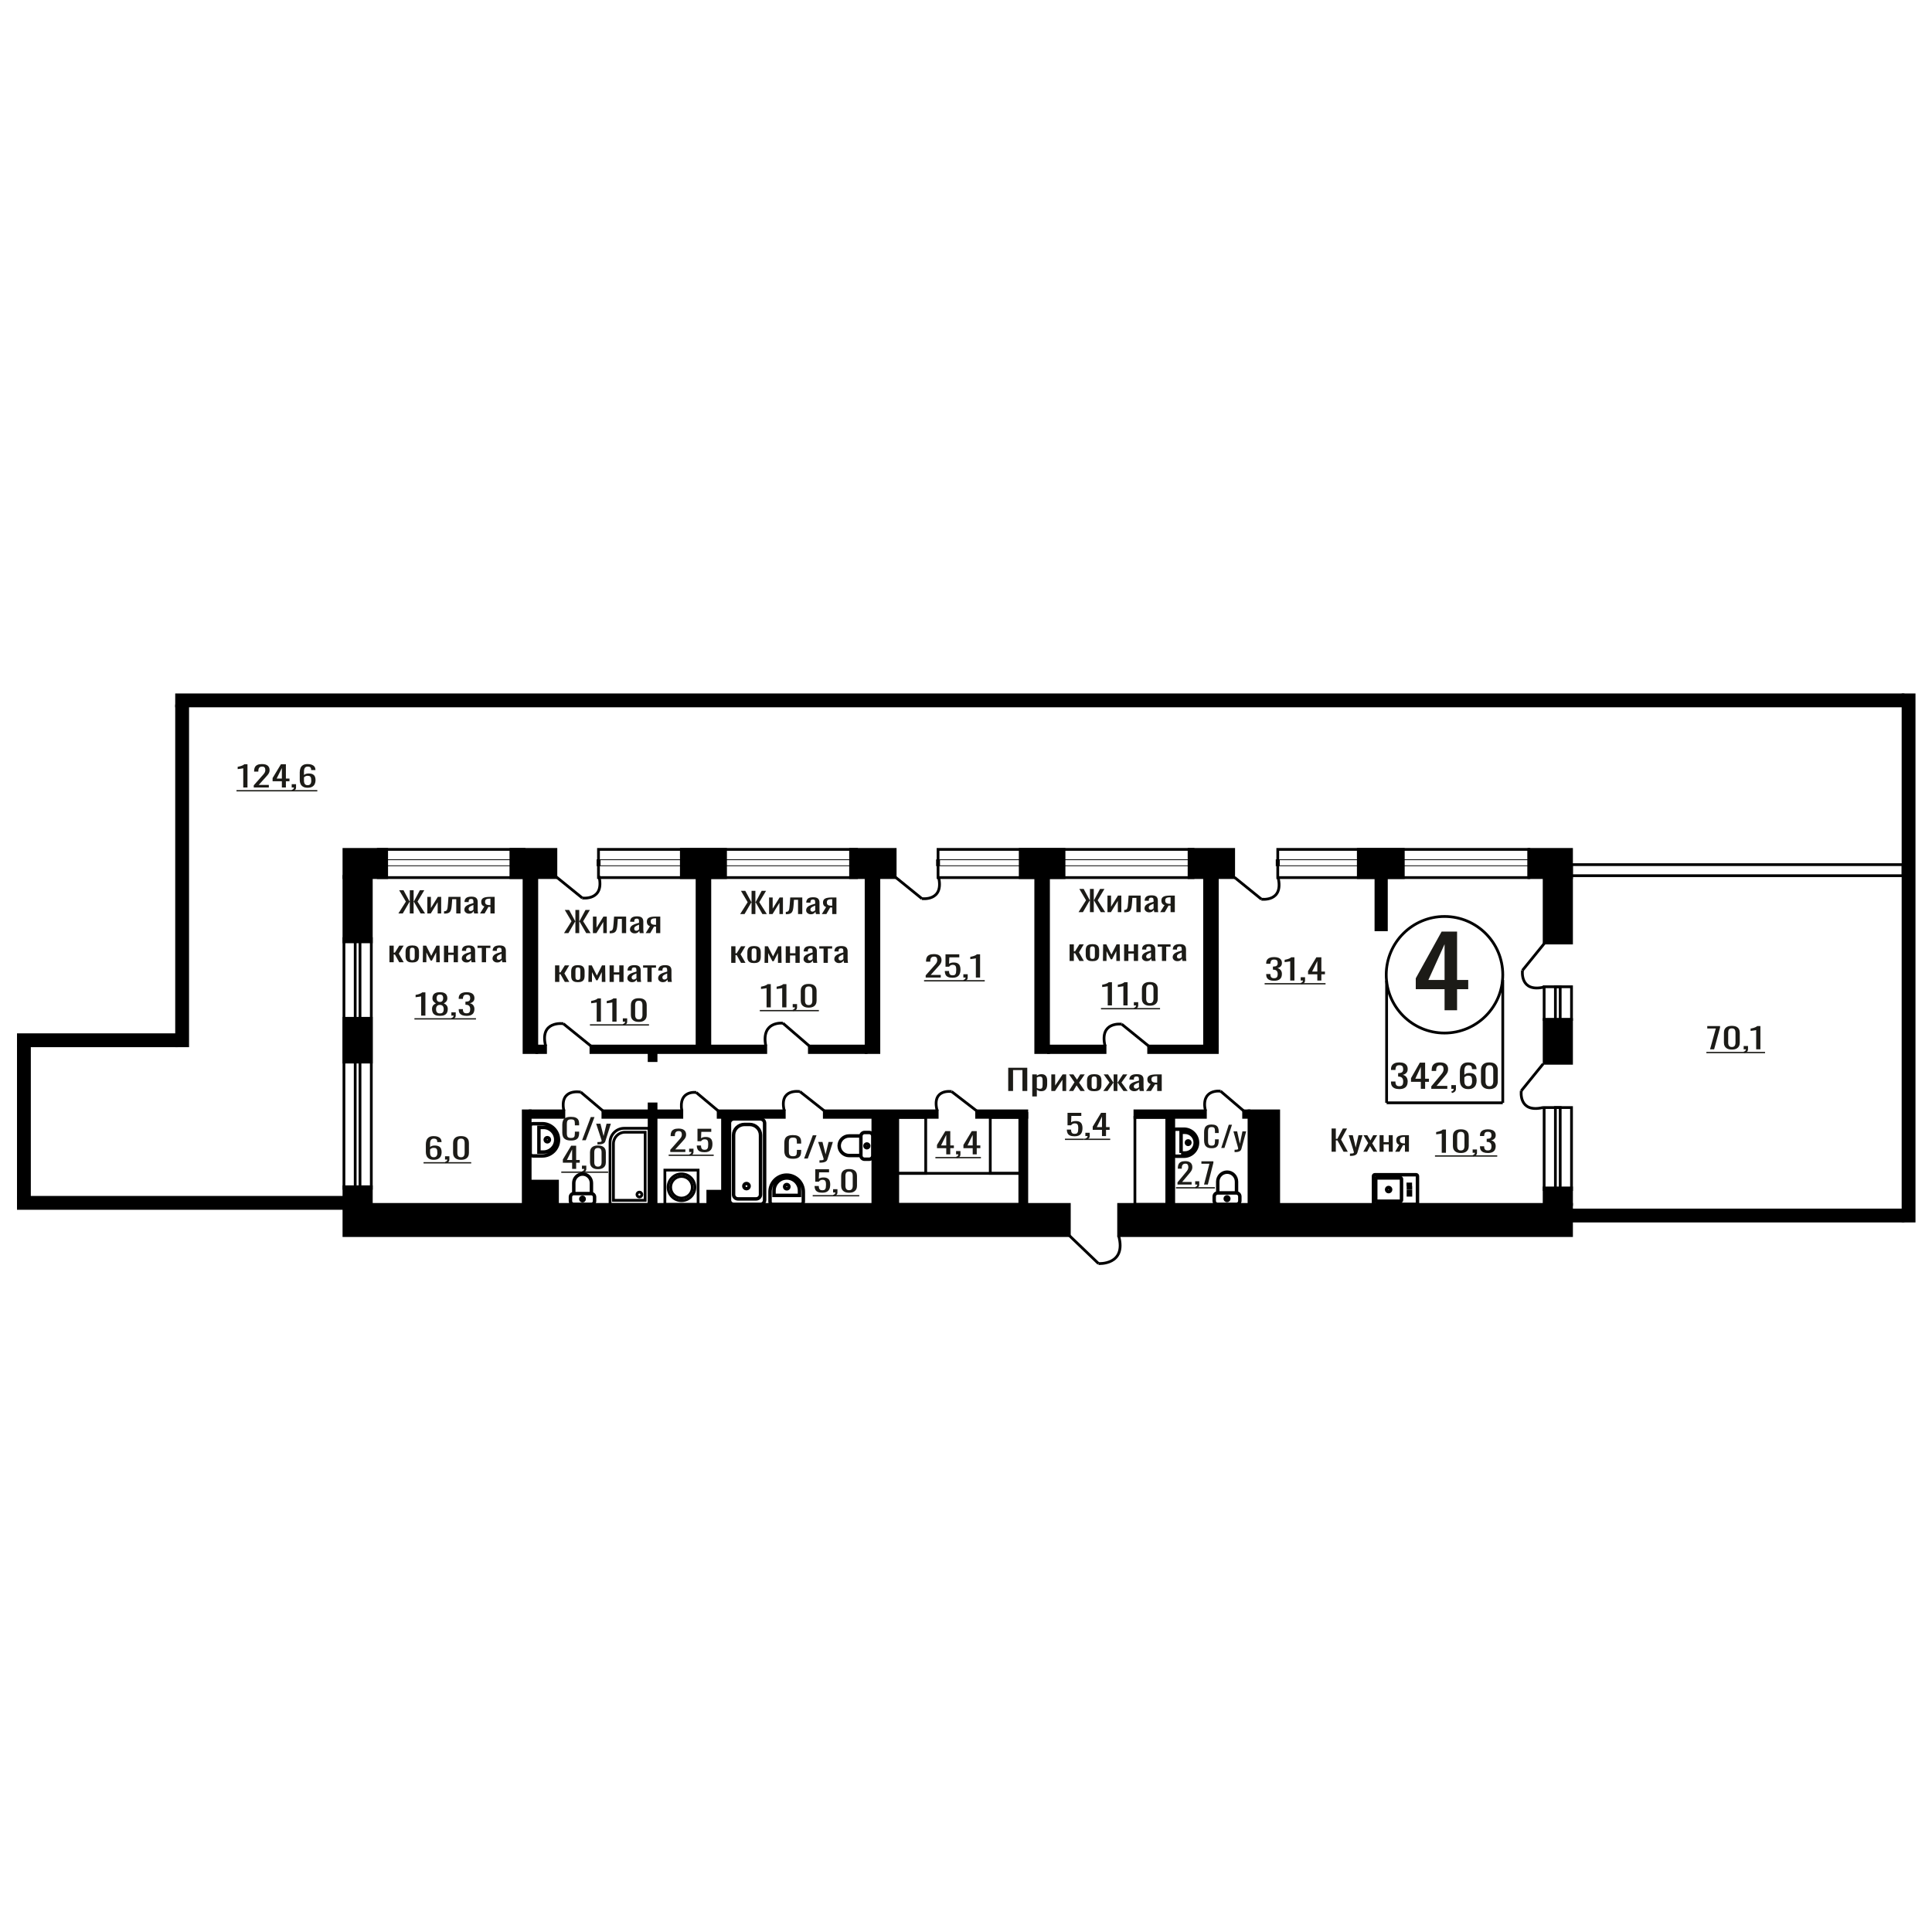 <?xml version="1.0" encoding="UTF-8"?>
<!DOCTYPE svg PUBLIC "-//W3C//DTD SVG 1.1//EN" "http://www.w3.org/Graphics/SVG/1.1/DTD/svg11.dtd">
<!-- Creator: CorelDRAW 2019 -->
<svg xmlns="http://www.w3.org/2000/svg" xml:space="preserve" width="140mm" height="140mm" version="1.1" style="shape-rendering:geometricPrecision; text-rendering:geometricPrecision; image-rendering:optimizeQuality; fill-rule:evenodd; clip-rule:evenodd"
viewBox="0 0 14000 14000"
 xmlns:xlink="http://www.w3.org/1999/xlink">
 <defs>
  <style type="text/css">
   <![CDATA[
    .str1 {stroke:black;stroke-width:25;stroke-miterlimit:22.926}
    .str2 {stroke:black;stroke-width:25.01;stroke-miterlimit:22.926}
    .str0 {stroke:black;stroke-width:20;stroke-miterlimit:22.926}
    .fil1 {fill:none}
    .fil2 {fill:black}
    .fil3 {fill:#1C1B17}
    .fil0 {fill:#1C1B17;fill-rule:nonzero}
   ]]>
  </style>
 </defs>
 <g id="Слой_x0020_1">
  <polygon class="fil0" points="9649.11,8345.96 9649.11,8177.67 9679.83,8177.67 9679.83,8252.47 9691.24,8252.47 9730.65,8177.67 9761.35,8177.67 9717.87,8257.66 9766.8,8345.96 9736.08,8345.96 9691.51,8263.89 9679.83,8263.89 9679.83,8345.96 "/>
  <path id="1" class="fil0" d="M9782.29 8376.09l0 -17.04c7.06,0 12.67,-0.24 16.84,-0.73 4.18,-0.48 7.16,-1.38 8.98,-2.7 1.8,-1.31 2.71,-3.15 2.71,-5.5 0,-1.25 -0.63,-4.02 -1.9,-8.32 -1.27,-4.29 -2.63,-8.86 -4.08,-13.71l-31.53 -102.22 29.36 0 21.2 89.76 20.38 -89.76 29.36 0 -37.51 126.74c-1.63,5.82 -4.63,10.42 -8.97,13.81 -4.34,3.4 -9.92,5.86 -16.72,7.38 -6.79,1.52 -14.99,2.29 -24.59,2.29l-3.53 0z"/>
  <polygon id="2" class="fil0" points="9879.04,8345.96 9914.37,8282.8 9879.85,8225.87 9907.57,8225.87 9930.67,8263.89 9951.07,8225.87 9979.6,8225.87 9943.73,8285.5 9980.15,8345.96 9952.43,8345.96 9927.69,8305.24 9906.48,8345.96 "/>
  <polygon id="3" class="fil0" points="9997,8345.96 9997,8225.87 10026.08,8225.87 10026.08,8276.36 10063.31,8276.36 10063.31,8225.87 10092.39,8225.87 10092.39,8345.96 10063.31,8345.96 10063.31,8292.57 10026.08,8292.57 10026.08,8345.96 "/>
  <path id="4" class="fil0" d="M10109.79 8345.96l29.61 -50.9c-5.06,-1.52 -9.19,-3.81 -12.36,-6.86 -3.16,-3.04 -5.48,-6.78 -6.93,-11.22 -1.45,-4.43 -2.17,-9.41 -2.17,-14.96 0,-6.37 1.08,-11.84 3.25,-16.41 2.19,-4.57 5.63,-8.31 10.34,-11.22 4.71,-2.91 10.96,-5.05 18.74,-6.44 7.8,-1.38 17.4,-2.08 28.82,-2.08l30.44 0 0 120.09 -28.81 0 0 -47.37c-2.9,0 -5.34,-0.03 -7.34,-0.1 -1.99,-0.07 -4.16,-0.18 -6.52,-0.31l-25.82 47.78 -31.25 0zm67.67 -60.25c0.36,0 0.95,0 1.76,0 0.81,0 1.31,0 1.5,0l0 -47.16c-0.19,0 -0.69,0 -1.5,0 -0.81,0 -1.3,0 -1.49,0 -8.51,0 -15.26,0.79 -20.25,2.39 -4.98,1.59 -8.47,4.08 -10.46,7.48 -1.99,3.39 -2.99,7.93 -2.99,13.6 0,7.9 2.31,13.79 6.92,17.66 4.64,3.88 13.47,5.89 26.51,6.03z"/>
  <path class="fil0" d="M10467.9 7320.84l0 -152.79 -208.73 0 0 -78.86 187.42 -338.68 111.91 0 0 350.65 80.82 0 0 66.89 -80.82 0 0 152.79 -90.6 0zm-117.24 -219.68l117.24 0 0 -259.11 -117.24 259.11z"/>
  <polygon class="fil0" points="7305.96,7905.64 7305.96,7737.35 7444,7737.35 7444,7905.64 7409.02,7905.64 7409.02,7754.18 7340.94,7754.18 7340.94,7905.64 "/>
  <path id="1" class="fil0" d="M7480.21 7945.11l0 -159.56 33.12 0 0 9.56c3.92,-3.05 8.67,-5.68 14.24,-7.89 5.57,-2.22 12.17,-3.33 19.8,-3.33 9.29,0 16.67,1.63 22.13,4.88 5.47,3.26 9.54,7.35 12.22,12.26 2.68,4.92 4.44,9.91 5.27,14.96 0.82,5.06 1.24,9.39 1.24,12.99l0 29.08c0,8.45 -1.24,16.45 -3.73,24 -2.47,7.55 -6.95,13.64 -13.45,18.28 -6.51,4.64 -15.64,6.96 -27.39,6.96 -6.39,0 -12.07,-1.07 -17.03,-3.22 -4.95,-2.15 -9.38,-4.6 -13.3,-7.37l0 48.4 -33.12 0zm56.95 -55.26c5.78,0 9.91,-1.42 12.38,-4.26 2.47,-2.84 4.02,-6.68 4.63,-11.53 0.63,-4.85 0.94,-10.18 0.94,-16l0 -29.08c0,-4.99 -0.41,-9.6 -1.23,-13.82 -0.84,-4.22 -2.6,-7.58 -5.28,-10.08 -2.68,-2.49 -6.91,-3.74 -12.67,-3.74 -4.34,0 -8.47,0.63 -12.38,1.87 -3.94,1.25 -7.33,2.71 -10.22,4.37l0 76.87c3.1,1.52 6.6,2.8 10.51,3.84 3.92,1.04 8.36,1.56 13.32,1.56z"/>
  <polygon id="2" class="fil0" points="7618.25,7905.64 7618.25,7785.55 7646.1,7785.55 7646.1,7866.37 7699.96,7785.55 7725.95,7785.55 7725.95,7905.64 7698.72,7905.64 7698.72,7824.2 7645.16,7905.64 "/>
  <polygon id="3" class="fil0" points="7745.76,7905.64 7786,7842.48 7746.69,7785.55 7778.25,7785.55 7804.56,7823.57 7827.79,7785.55 7860.28,7785.55 7819.43,7845.18 7860.9,7905.64 7829.33,7905.64 7801.16,7864.92 7777.02,7905.64 "/>
  <path id="4" class="fil0" d="M7929.29 7907.3c-13.2,0 -23.62,-1.8 -31.25,-5.4 -7.64,-3.6 -13.05,-8.73 -16.25,-15.37 -3.21,-6.65 -4.8,-14.48 -4.8,-23.48l0 -34.9c0,-9.01 1.59,-16.83 4.8,-23.48 3.2,-6.65 8.61,-11.77 16.25,-15.38 7.63,-3.6 18.05,-5.4 31.25,-5.4 13.22,0 23.58,1.8 31.11,5.4 7.53,3.61 12.9,8.73 16.1,15.38 3.19,6.65 4.8,14.47 4.8,23.48l0 34.9c0,9 -1.61,16.83 -4.8,23.48 -3.2,6.64 -8.57,11.77 -16.1,15.37 -7.53,3.6 -17.89,5.4 -31.11,5.4zm0 -16.41c6.41,0 10.89,-1.25 13.47,-3.74 2.58,-2.49 4.13,-5.78 4.65,-9.87 0.5,-4.09 0.77,-8.34 0.77,-12.78l0 -37.6c0,-4.57 -0.27,-8.87 -0.77,-12.88 -0.52,-4.02 -2.07,-7.31 -4.65,-9.87 -2.58,-2.56 -7.06,-3.84 -13.47,-3.84 -6.39,0 -10.93,1.28 -13.61,3.84 -2.68,2.56 -4.28,5.85 -4.8,9.87 -0.52,4.01 -0.77,8.31 -0.77,12.88l0 37.6c0,4.44 0.25,8.69 0.77,12.78 0.52,4.09 2.12,7.38 4.8,9.87 2.68,2.49 7.22,3.74 13.61,3.74z"/>
  <polygon id="5" class="fil0" points="7994.91,7905.64 8039.8,7844.35 7997.7,7785.55 8029.26,7785.55 8067.34,7843.31 8069.81,7843.31 8069.81,7785.55 8097.05,7785.55 8097.05,7843.31 8099.52,7843.31 8137.28,7785.55 8168.85,7785.55 8126.76,7844.35 8171.63,7905.64 8140.99,7905.64 8099.52,7846.64 8097.05,7846.64 8097.05,7905.64 8069.81,7905.64 8069.81,7846.64 8067.03,7846.64 8025.56,7905.64 "/>
  <path id="6" class="fil0" d="M8218.69 7907.3c-7.01,0 -13.21,-1.35 -18.57,-4.05 -5.37,-2.7 -9.6,-6.16 -12.7,-10.39 -3.09,-4.22 -4.63,-8.69 -4.63,-13.4 0,-7.48 1.85,-13.78 5.57,-18.9 3.71,-5.13 8.82,-9.46 15.32,-12.99 6.49,-3.53 14.03,-6.61 22.6,-9.24 8.55,-2.64 17.57,-5.2 27.08,-7.69l0 -8.52c0,-4.85 -0.42,-8.86 -1.25,-12.05 -0.82,-3.19 -2.52,-5.57 -5.1,-7.17 -2.59,-1.59 -6.45,-2.39 -11.6,-2.39 -4.55,0 -8.21,0.7 -11,2.08 -2.78,1.39 -4.79,3.36 -6.03,5.92 -1.24,2.56 -1.86,5.58 -1.86,9.04l0 6.02 -32.8 -0.83c0.41,-13.29 4.94,-23.09 13.61,-29.39 8.67,-6.31 22.08,-9.46 40.24,-9.46 17.74,0 30.33,3.26 37.76,9.77 7.42,6.51 11.14,15.93 11.14,28.25l0 54.85c0,3.74 0.15,7.34 0.47,10.8 0.29,3.47 0.71,6.69 1.23,9.67 0.51,2.97 0.99,5.78 1.39,8.41l-30.33 0c-0.61,-2.22 -1.39,-5.02 -2.33,-8.41 -0.92,-3.4 -1.59,-6.48 -2.01,-9.25 -2.05,4.71 -6.03,9.11 -11.9,13.19 -5.88,4.09 -13.99,6.13 -24.3,6.13zm12.99 -19.11c3.31,0 6.41,-0.63 9.28,-1.87 2.89,-1.25 5.49,-2.67 7.75,-4.26 2.26,-1.59 3.81,-2.87 4.65,-3.84l0 -34.08c-5.17,1.94 -10.01,3.88 -14.56,5.82 -4.54,1.94 -8.5,3.98 -11.91,6.13 -3.4,2.15 -6.08,4.57 -8.05,7.27 -1.96,2.7 -2.93,5.78 -2.93,9.25 0,4.84 1.34,8.65 4.02,11.42 2.68,2.77 6.6,4.16 11.75,4.16z"/>
  <path id="7" class="fil0" d="M8304.74 7905.64l33.72 -50.9c-5.76,-1.52 -10.47,-3.81 -14.07,-6.86 -3.61,-3.04 -6.25,-6.78 -7.9,-11.22 -1.65,-4.43 -2.47,-9.41 -2.47,-14.96 0,-6.37 1.23,-11.84 3.71,-16.41 2.49,-4.57 6.4,-8.31 11.77,-11.22 5.36,-2.91 12.48,-5.05 21.34,-6.44 8.88,-1.38 19.82,-2.08 32.82,-2.08l34.67 0 0 120.09 -32.82 0 0 -47.37c-3.29,0 -6.08,-0.03 -8.36,-0.1 -2.26,-0.07 -4.74,-0.18 -7.42,-0.31l-29.4 47.78 -35.59 0zm77.06 -60.25c0.42,0 1.09,0 2.01,0 0.92,0 1.49,0 1.7,0l0 -47.16c-0.21,0 -0.78,0 -1.7,0 -0.92,0 -1.49,0 -1.7,0 -9.7,0 -17.38,0.79 -23.06,2.39 -5.67,1.59 -9.65,4.08 -11.92,7.48 -2.26,3.39 -3.39,7.93 -3.39,13.6 0,7.9 2.62,13.79 7.88,17.66 5.27,3.88 15.33,5.89 30.18,6.03z"/>
  <ellipse class="fil1 str0" cx="10467.43" cy="7063.45" rx="422.25" ry="422.33"/>
  <line class="fil1 str0" x1="10047.94" y1="7106.35" x2="10047.94" y2= "7991.36" />
  <line class="fil1 str0" x1="10889.67" y1="7100.87" x2="10889.67" y2= "7991.35" />
  <path class="fil0" d="M10139.86 7892.02c-13.37,0 -24.51,-1.95 -33.43,-5.86 -8.91,-3.9 -15.59,-9.52 -20.04,-16.86 -4.47,-7.33 -6.68,-16 -6.68,-25.99l0 -6.32 32.2 0c0,0.63 0,1.29 0,1.99 0,0.7 0,1.45 0,2.23 0.19,5.62 1.06,10.69 2.58,15.22 1.52,4.52 4.24,8.11 8.2,10.77 3.95,2.65 9.67,3.98 17.17,3.98 7.9,0 13.87,-1.45 17.92,-4.33 4.04,-2.89 6.78,-6.99 8.2,-12.3 1.42,-5.3 2.12,-11.39 2.12,-18.26 0,-9.99 -2.37,-18.15 -7.13,-24.47 -4.76,-6.32 -13.12,-9.79 -25.07,-10.42 -0.6,-0.15 -1.36,-0.23 -2.27,-0.23 -0.91,0 -1.67,0 -2.28,0l0 -25.06c0.61,0 1.32,0 2.12,0 0.81,0 1.52,0 2.13,0 11.55,-0.31 19.85,-2.65 24.91,-7.02 5.06,-4.37 7.59,-11.63 7.59,-21.78 0,-8.58 -1.87,-15.45 -5.61,-20.6 -3.75,-5.15 -11.19,-7.73 -22.33,-7.73 -11.14,0 -18.53,2.85 -22.18,8.55 -3.64,5.69 -5.67,12.99 -6.07,21.89 0,0.62 0,1.29 0,1.99 0,0.7 0,1.37 0,1.99l-32.2 0 0 -6.32c0,-10.15 2.21,-18.81 6.68,-25.99 4.45,-7.18 11.18,-12.72 20.2,-16.63 9,-3.9 20.2,-5.85 33.57,-5.85 13.57,0 24.8,1.95 33.72,5.85 8.91,3.91 15.59,9.49 20.06,16.74 4.45,7.26 6.68,15.97 6.68,26.11 0,11.4 -3.19,20.53 -9.58,27.4 -6.38,6.87 -14.93,11.55 -25.66,14.05 7.49,1.71 13.82,4.68 18.98,8.89 5.16,4.22 9.16,9.57 12,16.04 2.83,6.48 4.26,14.01 4.26,22.6 0,11.24 -2.03,21.03 -6.09,29.39 -4.05,8.35 -10.52,14.82 -19.43,19.43 -8.92,4.6 -20.66,6.91 -35.24,6.91z"/>
  <path id="1" class="fil0" d="M10296.01 7889.91l0 -50.81 -71.39 0 0 -26.23 64.1 -112.62 38.27 0 0 116.61 27.65 0 0 22.24 -27.65 0 0 50.81 -30.98 0zm-40.11 -73.05l40.11 0 0 -86.17 -40.11 86.17z"/>
  <path id="2" class="fil0" d="M10371.65 7889.91l0 -17.8 62.59 -75.16c4.66,-5.62 8.96,-10.85 12.91,-15.69 3.95,-4.83 7.19,-9.95 9.72,-15.33 2.53,-5.39 3.8,-11.59 3.8,-18.62 0,-8.74 -1.83,-15.61 -5.47,-20.6 -3.65,-5 -10.03,-7.5 -19.14,-7.5 -7.69,0 -13.67,1.64 -17.92,4.92 -4.25,3.28 -7.2,7.57 -8.82,12.88 -1.61,5.31 -2.43,11.01 -2.43,17.09l0 6.33 -32.5 0 0 -6.56c0,-11.4 1.97,-21.19 5.92,-29.39 3.95,-8.19 10.33,-14.55 19.14,-19.08 8.82,-4.53 20.51,-6.79 35.09,-6.79 19.85,0 34.63,4.33 44.36,12.99 9.72,8.67 14.57,20.65 14.57,35.95 0,8.11 -1.25,15.22 -3.78,21.3 -2.53,6.09 -5.83,11.79 -9.88,17.1 -4.05,5.3 -8.51,10.77 -13.38,16.39l-56.5 66.5 77.78 0 0 21.07 -116.06 0z"/>
  <path id="3" class="fil0" d="M10521.73 7920.58l-5.16 -10.77c5.46,-1.4 9.77,-3.86 12.91,-7.37 3.14,-3.52 4.71,-7.69 4.71,-12.53l-17.32 0 0 -26.93 33.42 0 0 26.46c0,8.27 -2.33,14.87 -6.99,19.79 -4.66,4.91 -11.85,8.7 -21.57,11.35z"/>
  <path id="4" class="fil0" d="M10639.31 7892.02c-14.18,0 -25.73,-2.77 -34.64,-8.31 -8.9,-5.55 -15.44,-13.04 -19.59,-22.48 -4.15,-9.45 -6.23,-19.95 -6.23,-31.5l0 -63.92c0,-12.33 1.83,-23.57 5.47,-33.72 3.65,-10.14 9.88,-18.26 18.69,-24.35 8.81,-6.09 20.9,-9.13 36.3,-9.13 12.76,0 23.54,1.79 32.35,5.38 8.81,3.6 15.59,8.82 20.36,15.69 4.76,6.87 7.24,15.22 7.44,25.06 0,0.31 0.06,0.74 0.16,1.28 0.09,0.55 0.14,1.06 0.14,1.53l-32.81 0c0,-9.21 -1.92,-16.24 -5.76,-21.08 -3.86,-4.84 -11.15,-7.26 -21.88,-7.26 -5.88,0 -10.94,1.45 -15.19,4.34 -4.26,2.88 -7.45,7.29 -9.58,13.23 -2.12,5.93 -3.19,13.58 -3.19,22.94l0 28.8c3.25,-3.9 7.85,-7.06 13.83,-9.48 5.97,-2.42 13.31,-3.63 22.02,-3.63 13.57,0 24.21,2.26 31.91,6.79 7.69,4.53 13.17,10.89 16.4,19.08 3.24,8.2 4.86,17.84 4.86,28.92 0,11.4 -2.02,21.78 -6.07,31.14 -4.05,9.37 -10.54,16.82 -19.45,22.37 -8.91,5.54 -20.76,8.31 -35.54,8.31zm0 -20.84c7.29,0 12.96,-1.6 17.01,-4.8 4.05,-3.2 6.94,-7.46 8.66,-12.76 1.72,-5.31 2.58,-11.09 2.58,-17.33 0,-7.49 -0.46,-14.44 -1.36,-20.84 -0.91,-6.4 -3.3,-11.51 -7.14,-15.34 -3.85,-3.82 -10.43,-5.73 -19.75,-5.73 -4.46,0 -8.51,0.62 -12.16,1.87 -3.64,1.25 -6.78,2.85 -9.41,4.8 -2.64,1.95 -4.77,4.02 -6.39,6.21l0 28.33c0,6.4 0.87,12.33 2.6,17.79 1.71,5.47 4.6,9.8 8.65,13 4.05,3.2 9.62,4.8 16.71,4.8z"/>
  <path id="5" class="fil0" d="M10792.73 7892.02c-13.98,0 -25.46,-2.42 -34.48,-7.26 -9.01,-4.84 -15.7,-11.47 -20.06,-19.9 -4.34,-8.43 -6.52,-18.03 -6.52,-28.8l0 -81.72c0,-11.09 2.13,-20.8 6.38,-29.15 4.26,-8.36 10.89,-14.87 19.89,-19.56 9.02,-4.68 20.62,-7.02 34.79,-7.02 14.18,0 25.73,2.34 34.64,7.02 8.91,4.69 15.49,11.2 19.75,19.56 4.25,8.35 6.37,18.06 6.37,29.15l0 81.72c0,10.92 -2.17,20.6 -6.53,29.03 -4.36,8.43 -10.99,15.02 -19.9,19.79 -8.9,4.76 -20.35,7.14 -34.33,7.14zm0 -20.61c7.7,0 13.52,-1.71 17.47,-5.15 3.95,-3.43 6.69,-7.84 8.2,-13.23 1.52,-5.38 2.29,-10.96 2.29,-16.74l0 -82.19c0,-6.08 -0.72,-11.82 -2.13,-17.21 -1.43,-5.38 -4.1,-9.71 -8.06,-12.99 -3.94,-3.28 -9.87,-4.92 -17.77,-4.92 -7.89,0 -13.87,1.64 -17.92,4.92 -4.05,3.28 -6.79,7.61 -8.2,12.99 -1.42,5.39 -2.13,11.13 -2.13,17.21l0 82.19c0,5.78 0.75,11.36 2.28,16.74 1.52,5.39 4.35,9.8 8.5,13.23 4.16,3.44 9.98,5.15 17.47,5.15z"/>
  <path class="fil1 str1" d="M9962.6 8512.47l299.17 0c5.37,0 9.76,4.52 9.76,10.04l0 195.03c0,5.52 -4.39,10.04 -9.76,10.04l-299.17 0c-5.37,0 -9.76,-4.52 -9.76,-10.04l0 -195.03c0,-5.52 4.39,-10.04 9.76,-10.04zm14.22 23.17l171.32 0c4.21,0 7.66,3.54 7.66,7.87l0 153.03c0,4.33 -3.45,7.88 -7.66,7.88l-171.32 0c-4.21,0 -7.65,-3.55 -7.65,-7.88l0 -153.03c0,-4.33 3.44,-7.87 7.65,-7.87zm85.66 69.25c8.13,0 14.72,6.78 14.72,15.14 0,8.36 -6.59,15.13 -14.72,15.13 -8.12,0 -14.71,-6.77 -14.71,-15.13 0,-8.36 6.59,-15.14 14.71,-15.14zm129.7 -22.92l40.12 0m-39 24.91l40.12 0m-40.12 26.69l40.12 0m-40.12 24.9l40.12 0"/>
  <path class="fil1 str2" d="M5347.6 8687.57l131.49 0c17.54,0 31.9,-13.97 31.9,-31.04l0 -430.9c0,-42.68 -35.89,-77.6 -79.74,-77.6l-35.8 0c-43.86,0 -79.74,34.92 -79.74,77.6l0 430.9c0,17.07 14.35,31.04 31.89,31.04zm-29.7 40.01l190.89 0c17.54,0 31.9,-13.97 31.9,-31.04l0 -557.57c0,-17.07 -14.36,-31.04 -31.9,-31.04l-190.89 0c-17.54,0 -31.9,13.97 -31.9,31.04l0 557.57c0,17.07 14.36,31.04 31.9,31.04zm91.38 -113.83c10.67,0 19.32,-8.42 19.32,-18.81 0,-10.38 -8.65,-18.81 -19.32,-18.81 -10.67,0 -19.33,8.43 -19.33,18.81 0,10.39 8.66,18.81 19.33,18.81z"/>
  <polygon class="fil2 str0" points="11189.42,8608.24 11387.79,8608.24 11387.79,8727.58 11189.42,8727.58 "/>
  <polygon class="fil2 str0" points="2492.29,8953.6 2492.29,8727.58 7748.8,8727.58 7748.8,8953.6 "/>
  <path class="fil1 str0" d="M7960.24 9156.25c0,0 205.65,13.53 145.76,-202.65"/>
  <line class="fil1 str0" x1="7748.81" y1="8953.6" x2="7960.24" y2= "9156.26" />
  <line class="fil1 str0" x1="10047.94" y1="7991.36" x2="10889.67" y2= "7991.36" />
  <path class="fil0" d="M6707.86 7083.5l0 -15.79 58.93 -66.69c4.38,-4.99 8.45,-9.63 12.16,-13.92 3.72,-4.29 6.76,-8.83 9.15,-13.61 2.39,-4.78 3.58,-10.28 3.58,-16.52 0,-7.75 -1.71,-13.85 -5.15,-18.28 -3.43,-4.43 -9.44,-6.65 -18.03,-6.65 -7.24,0 -12.87,1.46 -16.87,4.37 -4,2.9 -6.77,6.71 -8.3,11.42 -1.53,4.71 -2.28,9.77 -2.28,15.17l0 5.61 -30.62 0 0 -5.82c0,-10.11 1.86,-18.8 5.58,-26.07 3.72,-7.27 9.72,-12.92 18.03,-16.93 8.29,-4.02 19.3,-6.03 33.03,-6.03 18.7,0 32.62,3.84 41.78,11.53 9.15,7.69 13.73,18.32 13.73,31.89 0,7.2 -1.2,13.51 -3.58,18.91 -2.39,5.4 -5.48,10.46 -9.3,15.16 -3.81,4.71 -8.01,9.56 -12.58,14.55l-53.21 59 73.23 0 0 18.7 -109.28 0z"/>
  <path id="1" class="fil0" d="M6902.4 7085.16c-13.94,0 -24.99,-1.94 -33.19,-5.82 -8.2,-3.87 -14.07,-9.48 -17.59,-16.82 -3.53,-7.34 -5.3,-16.07 -5.3,-26.18l30.62 0c0,4.98 0.56,9.87 1.71,14.65 1.14,4.77 3.58,8.72 7.29,11.84 3.72,3.11 9.4,4.67 17.02,4.67 8.4,0 14.41,-1.76 18.03,-5.3 3.62,-3.53 5.91,-8.31 6.87,-14.33 0.95,-6.03 1.43,-12.85 1.43,-20.47 0,-7.61 -0.58,-14.09 -1.72,-19.42 -1.14,-5.33 -3.52,-9.42 -7.16,-12.26 -3.62,-2.84 -9.34,-4.26 -17.16,-4.26 -6.29,0 -11.63,1.42 -16.02,4.26 -4.38,2.84 -7.63,6.06 -9.73,9.66l-26.03 0 0 -90.17 99.84 0 0 22.23 -72.09 0 -2.01 46.54c3.82,-2.91 8.54,-5.19 14.17,-6.85 5.62,-1.67 12.07,-2.5 19.31,-2.5 12.58,0 22.46,2.15 29.6,6.44 7.16,4.3 12.22,10.18 15.18,17.66 2.94,7.48 4.43,16.07 4.43,25.77 0,8.58 -0.87,16.58 -2.57,23.99 -1.72,7.41 -4.73,13.85 -9.02,19.32 -4.3,5.48 -10.15,9.73 -17.6,12.78 -7.44,3.05 -16.87,4.57 -28.31,4.57z"/>
  <path id="2" class="fil0" d="M6985.35 7110.72l-4.86 -9.56c5.15,-1.25 9.2,-3.43 12.16,-6.54 2.96,-3.12 4.43,-6.83 4.43,-11.12l-16.3 0 0 -23.89 31.46 0 0 23.47c0,7.35 -2.19,13.2 -6.58,17.56 -4.38,4.36 -11.15,7.72 -20.31,10.08z"/>
  <path id="3" class="fil0" d="M7071.46 7083.5l0 -139.2c-0.19,0.14 -2.34,0.55 -6.44,1.25 -4.1,0.69 -8.72,1.38 -13.87,2.07 -5.15,0.7 -9.73,1.32 -13.74,1.87 -4,0.56 -6.1,0.84 -6.29,0.84l0 -16.83c3.25,-0.56 7.01,-1.32 11.3,-2.29 4.3,-0.97 8.68,-2.14 13.17,-3.53 4.47,-1.39 8.77,-3.12 12.87,-5.19 4.09,-2.08 7.58,-4.51 10.44,-7.28l23.18 0 0 168.29 -30.62 0z"/>
  <polygon id="4" class="fil3" points="6696.13,7102.39 7135.82,7102.39 7135.82,7111.83 6696.13,7111.83 "/>
  <polygon class="fil2 str0" points="8105.99,8953.6 8105.99,8727.58 11387.79,8727.58 11387.79,8953.6 "/>
  <path class="fil0" d="M3052.01 7359.43l0 -139.2c-0.2,0.14 -2.34,0.55 -6.45,1.25 -4.1,0.69 -8.71,1.38 -13.86,2.07 -5.15,0.7 -9.74,1.32 -13.75,1.87 -4,0.56 -6.1,0.84 -6.29,0.84l0 -16.83c3.25,-0.56 7.01,-1.32 11.31,-2.29 4.29,-0.97 8.67,-2.14 13.16,-3.53 4.47,-1.39 8.77,-3.12 12.87,-5.19 4.09,-2.08 7.58,-4.51 10.44,-7.28l23.18 0 0 168.29 -30.61 0z"/>
  <path id="1" class="fil0" d="M3187.89 7361.3c-13.93,0 -25.08,-2.01 -33.48,-6.03 -8.38,-4.01 -14.44,-9.73 -18.16,-17.14 -3.72,-7.41 -5.58,-16.1 -5.58,-26.07 0,-5.68 0.66,-10.66 2,-14.96 1.34,-4.29 3.29,-8.07 5.87,-11.32 2.57,-3.26 5.63,-6.1 9.15,-8.52 3.53,-2.42 7.4,-4.6 11.58,-6.54 -7.63,-3.74 -13.82,-8.63 -18.59,-14.65 -4.76,-6.03 -7.14,-13.68 -7.14,-22.96 0,-8.86 1.9,-16.55 5.71,-23.06 3.82,-6.51 9.78,-11.53 17.89,-15.06 8.09,-3.53 18.35,-5.3 30.75,-5.3 12.39,0 22.55,1.77 30.47,5.3 7.9,3.53 13.77,8.55 17.58,15.06 3.82,6.51 5.73,14.2 5.73,23.06 0,9.42 -2.34,17.11 -7.01,23.06 -4.67,5.96 -10.92,10.81 -18.74,14.55 4.2,1.94 8.06,4.12 11.58,6.54 3.54,2.42 6.58,5.26 9.16,8.52 2.57,3.25 4.58,7.03 6.02,11.32 1.41,4.3 2.13,9.28 2.13,14.96 0,9.97 -1.86,18.66 -5.58,26.07 -3.71,7.41 -9.72,13.13 -18.02,17.14 -8.29,4.02 -19.4,6.03 -33.32,6.03zm0 -17.66c7.43,0 13.16,-1.38 17.17,-4.15 3.99,-2.78 6.72,-6.51 8.15,-11.22 1.43,-4.71 2.13,-9.98 2.13,-15.79 0,-5.27 -0.8,-10.22 -2.42,-14.86 -1.63,-4.64 -4.43,-8.45 -8.44,-11.43 -4.01,-2.97 -9.54,-4.46 -16.59,-4.46 -7.05,0 -12.64,1.45 -16.73,4.36 -4.11,2.91 -7.01,6.68 -8.73,11.32 -1.73,4.64 -2.58,9.66 -2.58,15.07 0,5.81 0.76,11.08 2.29,15.79 1.53,4.71 4.33,8.44 8.44,11.22 4.1,2.77 9.87,4.15 17.31,4.15zm0 -83.1c6.48,-0.14 11.4,-1.6 14.73,-4.37 3.33,-2.77 5.67,-6.33 7.01,-10.7 1.33,-4.36 2,-8.9 2,-13.6 0,-6.93 -1.71,-12.82 -5.15,-17.66 -3.43,-4.85 -9.63,-7.28 -18.59,-7.28 -8.97,0 -15.26,2.43 -18.88,7.28 -3.62,4.84 -5.44,10.73 -5.44,17.66 0,4.7 0.67,9.24 2,13.6 1.33,4.37 3.77,7.93 7.29,10.7 3.53,2.77 8.54,4.23 15.03,4.37z"/>
  <path id="2" class="fil0" d="M3275.42 7386.65l-4.86 -9.56c5.15,-1.25 9.2,-3.43 12.16,-6.54 2.96,-3.12 4.43,-6.83 4.43,-11.12l-16.3 0 0 -23.89 31.46 0 0 23.47c0,7.35 -2.19,13.2 -6.58,17.56 -4.38,4.36 -11.15,7.72 -20.31,10.08z"/>
  <path id="3" class="fil0" d="M3380.7 7361.3c-12.58,0 -23.07,-1.73 -31.47,-5.19 -8.39,-3.47 -14.68,-8.45 -18.88,-14.96 -4.2,-6.51 -6.29,-14.2 -6.29,-23.06l0 -5.61 30.32 0c0,0.55 0,1.14 0,1.76 0,0.63 0,1.28 0,1.98 0.19,4.98 1,9.48 2.43,13.5 1.44,4.02 4.01,7.2 7.73,9.56 3.72,2.35 9.1,3.53 16.16,3.53 7.44,0 13.06,-1.28 16.87,-3.84 3.82,-2.57 6.39,-6.2 7.73,-10.91 1.33,-4.71 2.01,-10.11 2.01,-16.21 0,-8.86 -2.25,-16.1 -6.72,-21.71 -4.49,-5.61 -12.35,-8.69 -23.6,-9.24 -0.58,-0.14 -1.3,-0.21 -2.15,-0.21 -0.87,0 -1.57,0 -2.15,0l0 -22.23c0.58,0 1.24,0 2,0 0.77,0 1.43,0 2.01,0 10.86,-0.28 18.68,-2.36 23.45,-6.23 4.78,-3.88 7.16,-10.32 7.16,-19.33 0,-7.61 -1.76,-13.71 -5.29,-18.28 -3.54,-4.57 -10.55,-6.85 -21.04,-6.85 -10.48,0 -17.45,2.52 -20.88,7.58 -3.42,5.05 -5.34,11.53 -5.72,19.42 0,0.56 0,1.15 0,1.77 0,0.62 0,1.21 0,1.77l-30.32 0 0 -5.61c0,-9.01 2.09,-16.69 6.29,-23.06 4.2,-6.38 10.53,-11.29 19.03,-14.76 8.48,-3.46 19.01,-5.19 31.6,-5.19 12.78,0 23.37,1.73 31.77,5.19 8.38,3.47 14.68,8.42 18.88,14.86 4.19,6.44 6.29,14.16 6.29,23.16 0,10.12 -3,18.22 -9.02,24.31 -6,6.1 -14.06,10.25 -24.17,12.47 7.05,1.52 13.02,4.15 17.88,7.89 4.87,3.74 8.63,8.49 11.3,14.23 2.67,5.75 4.01,12.44 4.01,20.05 0,9.98 -1.92,18.67 -5.73,26.08 -3.81,7.41 -9.91,13.15 -18.3,17.24 -8.4,4.09 -19.46,6.13 -33.19,6.13z"/>
  <polygon id="4" class="fil3" points="3003.08,7378.32 3449.07,7378.32 3449.07,7387.76 3003.08,7387.76 "/>
  <path class="fil0" d="M10447.36 8353.18l0 -139.2c-0.2,0.14 -2.34,0.55 -6.45,1.25 -4.1,0.69 -8.71,1.38 -13.86,2.07 -5.15,0.7 -9.74,1.32 -13.75,1.87 -4,0.56 -6.1,0.84 -6.29,0.84l0 -16.83c3.25,-0.56 7.01,-1.32 11.31,-2.29 4.29,-0.97 8.67,-2.14 13.16,-3.53 4.48,-1.39 8.77,-3.12 12.87,-5.19 4.09,-2.08 7.58,-4.51 10.44,-7.28l23.18 0 0 168.29 -30.61 0z"/>
  <path id="1" class="fil0" d="M10585.81 8355.05c-13.16,0 -23.99,-2.15 -32.47,-6.44 -8.48,-4.29 -14.79,-10.18 -18.88,-17.66 -4.1,-7.48 -6.15,-16 -6.15,-25.55l0 -72.51c0,-9.84 2,-18.46 6,-25.87 4.01,-7.41 10.26,-13.19 18.74,-17.35 8.49,-4.15 19.41,-6.23 32.76,-6.23 13.36,0 24.22,2.08 32.61,6.23 8.4,4.16 14.59,9.94 18.6,17.35 4.01,7.41 6.01,16.03 6.01,25.87l0 72.51c0,9.69 -2.06,18.28 -6.15,25.76 -4.1,7.48 -10.35,13.33 -18.74,17.55 -8.4,4.23 -19.16,6.34 -32.33,6.34zm0 -18.28c7.24,0 12.74,-1.53 16.46,-4.57 3.71,-3.05 6.29,-6.96 7.72,-11.74 1.42,-4.78 2.14,-9.73 2.14,-14.86l0 -72.92c0,-5.4 -0.67,-10.49 -2,-15.27 -1.34,-4.78 -3.87,-8.62 -7.59,-11.53 -3.72,-2.91 -9.29,-4.36 -16.73,-4.36 -7.43,0 -13.07,1.45 -16.88,4.36 -3.81,2.91 -6.39,6.75 -7.72,11.53 -1.34,4.78 -2,9.87 -2,15.27l0 72.92c0,5.13 0.71,10.08 2.15,14.86 1.43,4.78 4.09,8.69 8,11.74 3.91,3.04 9.4,4.57 16.45,4.57z"/>
  <path id="2" class="fil0" d="M10675.92 8380.4l-4.86 -9.56c5.15,-1.25 9.2,-3.43 12.16,-6.54 2.96,-3.12 4.43,-6.83 4.43,-11.12l-16.3 0 0 -23.89 31.46 0 0 23.47c0,7.35 -2.19,13.2 -6.58,17.56 -4.38,4.36 -11.15,7.72 -20.31,10.08z"/>
  <path id="3" class="fil0" d="M10781.2 8355.05c-12.58,0 -23.07,-1.73 -31.47,-5.19 -8.39,-3.47 -14.68,-8.45 -18.88,-14.96 -4.2,-6.51 -6.29,-14.2 -6.29,-23.06l0 -5.61 30.32 0c0,0.55 0,1.14 0,1.76 0,0.63 0,1.28 0,1.98 0.19,4.98 1,9.48 2.43,13.5 1.44,4.02 4.01,7.2 7.73,9.56 3.72,2.35 9.1,3.53 16.16,3.53 7.44,0 13.06,-1.28 16.87,-3.84 3.82,-2.57 6.39,-6.2 7.73,-10.91 1.33,-4.71 2.01,-10.11 2.01,-16.21 0,-8.86 -2.25,-16.1 -6.72,-21.71 -4.49,-5.61 -12.35,-8.69 -23.6,-9.24 -0.58,-0.14 -1.3,-0.21 -2.15,-0.21 -0.87,0 -1.57,0 -2.15,0l0 -22.23c0.58,0 1.24,0 2,0 0.77,0 1.43,0 2.01,0 10.86,-0.28 18.68,-2.36 23.45,-6.23 4.78,-3.88 7.16,-10.32 7.16,-19.33 0,-7.61 -1.76,-13.71 -5.29,-18.28 -3.54,-4.57 -10.55,-6.85 -21.04,-6.85 -10.48,0 -17.45,2.52 -20.87,7.58 -3.43,5.05 -5.35,11.53 -5.73,19.42 0,0.56 0,1.15 0,1.77 0,0.62 0,1.21 0,1.77l-30.32 0 0 -5.61c0,-9.01 2.09,-16.69 6.29,-23.06 4.2,-6.38 10.53,-11.29 19.03,-14.76 8.48,-3.46 19.01,-5.19 31.6,-5.19 12.78,0 23.37,1.73 31.77,5.19 8.38,3.47 14.68,8.42 18.88,14.86 4.2,6.44 6.29,14.16 6.29,23.16 0,10.12 -3,18.22 -9.02,24.31 -6,6.1 -14.06,10.25 -24.17,12.47 7.05,1.52 13.02,4.15 17.88,7.89 4.87,3.74 8.63,8.49 11.3,14.23 2.67,5.75 4.01,12.44 4.01,20.05 0,9.98 -1.92,18.67 -5.73,26.08 -3.81,7.41 -9.91,13.15 -18.3,17.24 -8.4,4.09 -19.46,6.13 -33.19,6.13z"/>
  <polygon id="4" class="fil3" points="10398.43,8372.07 10849.57,8372.07 10849.57,8381.51 10398.43,8381.51 "/>
  <path class="fil0" d="M5746.41 8396.84c-16.58,0 -29.44,-2.49 -38.6,-7.48 -9.16,-4.99 -15.52,-11.7 -19.08,-20.15 -3.58,-8.45 -5.36,-17.87 -5.36,-28.26l0 -59.42c0,-11.35 1.78,-21.26 5.36,-29.71 3.56,-8.45 9.92,-14.99 19.08,-19.63 9.16,-4.64 22.02,-6.96 38.6,-6.96 14.66,0 26.28,1.94 34.86,5.82 8.57,3.88 14.75,9.42 18.51,16.62 3.76,7.2 5.64,15.86 5.64,25.97l0 13.29 -30.95 0 0 -11.84c0,-6.23 -0.43,-11.74 -1.31,-16.51 -0.86,-4.78 -3.23,-8.49 -7.08,-11.12 -3.86,-2.63 -10.32,-3.95 -19.38,-3.95 -9.25,0 -15.99,1.42 -20.24,4.26 -4.24,2.84 -6.98,6.86 -8.24,12.05 -1.25,5.2 -1.88,11.26 -1.88,18.18l0 66.69c0,8.45 0.97,15.13 2.89,20.05 1.93,4.92 5.12,8.42 9.54,10.49 4.45,2.08 10.42,3.12 17.93,3.12 8.87,0 15.23,-1.42 19.09,-4.26 3.85,-2.84 6.27,-6.75 7.24,-11.74 0.96,-4.98 1.44,-10.8 1.44,-17.45l0 -12.47 30.95 0 0 12.47c0,10.25 -1.74,19.29 -5.21,27.11 -3.48,7.83 -9.45,13.92 -17.93,18.29 -8.49,4.36 -20.45,6.54 -35.87,6.54z"/>
  <polygon id="1" class="fil0" points="5826.82,8394.97 5889.87,8226.68 5916.76,8226.68 5853.42,8394.97 "/>
  <path id="2" class="fil0" d="M5938.15 8425.1l0 -17.04c7.52,0 13.49,-0.24 17.93,-0.73 4.44,-0.48 7.62,-1.38 9.55,-2.7 1.92,-1.31 2.88,-3.15 2.88,-5.5 0,-1.25 -0.67,-4.02 -2.02,-8.32 -1.35,-4.29 -2.79,-8.86 -4.34,-13.71l-33.55 -102.22 31.24 0 22.56 89.76 21.69 -89.76 31.24 0 -39.91 126.74c-1.74,5.82 -4.93,10.42 -9.55,13.81 -4.62,3.4 -10.55,5.86 -17.79,7.38 -7.22,1.52 -15.95,2.29 -26.17,2.29l-3.76 0z"/>
  <path class="fil0" d="M7786.6 8234c-13.93,0 -24.99,-1.94 -33.18,-5.82 -8.21,-3.87 -14.07,-9.48 -17.6,-16.82 -3.52,-7.34 -5.3,-16.07 -5.3,-26.18l30.62 0c0,4.98 0.57,9.87 1.71,14.65 1.14,4.77 3.58,8.72 7.3,11.84 3.72,3.11 9.39,4.67 17.02,4.67 8.4,0 14.4,-1.76 18.02,-5.3 3.63,-3.53 5.91,-8.31 6.87,-14.33 0.95,-6.03 1.44,-12.85 1.44,-20.47 0,-7.61 -0.58,-14.09 -1.72,-19.42 -1.15,-5.33 -3.53,-9.42 -7.16,-12.26 -3.63,-2.84 -9.34,-4.26 -17.16,-4.26 -6.29,0 -11.64,1.42 -16.03,4.26 -4.38,2.84 -7.63,6.06 -9.72,9.66l-26.04 0 0 -90.17 99.84 0 0 22.23 -72.08 0 -2.01 46.54c3.81,-2.91 8.54,-5.19 14.17,-6.85 5.62,-1.67 12.06,-2.5 19.3,-2.5 12.59,0 22.46,2.15 29.61,6.44 7.16,4.3 12.21,10.18 15.17,17.66 2.95,7.48 4.44,16.07 4.44,25.77 0,8.58 -0.87,16.58 -2.58,23.99 -1.72,7.41 -4.72,13.85 -9.02,19.32 -4.29,5.48 -10.15,9.73 -17.59,12.78 -7.44,3.05 -16.87,4.57 -28.32,4.57z"/>
  <path id="1" class="fil0" d="M7869.55 8259.56l-4.86 -9.56c5.15,-1.25 9.2,-3.43 12.16,-6.54 2.96,-3.12 4.44,-6.83 4.44,-11.12l-16.31 0 0 -23.89 31.47 0 0 23.47c0,7.35 -2.19,13.2 -6.59,17.56 -4.37,4.36 -11.15,7.72 -20.31,10.08z"/>
  <path id="2" class="fil0" d="M7985.41 8232.34l0 -45.08 -67.22 0 0 -23.27 60.37 -99.94 36.04 0 0 103.47 26.03 0 0 19.74 -26.03 0 0 45.08 -29.19 0zm-37.75 -64.82l37.75 0 0 -76.46 -37.75 76.46z"/>
  <polygon id="3" class="fil3" points="7717.08,8251.23 7853.25,8251.23 7853.25,8260.67 7717.08,8260.67 "/>
  <polygon id="4" class="fil3" points="7853.25,8251.23 8044.93,8251.23 8044.93,8260.67 7853.25,8260.67 "/>
  <path class="fil0" d="M5958.64 8642.81c-13.94,0 -24.99,-1.94 -33.19,-5.82 -8.2,-3.87 -14.07,-9.48 -17.6,-16.82 -3.52,-7.34 -5.3,-16.07 -5.3,-26.18l30.63 0c0,4.98 0.56,9.87 1.7,14.65 1.15,4.77 3.58,8.72 7.3,11.84 3.72,3.11 9.39,4.67 17.02,4.67 8.4,0 14.4,-1.76 18.03,-5.3 3.62,-3.53 5.9,-8.31 6.87,-14.33 0.95,-6.03 1.43,-12.85 1.43,-20.47 0,-7.61 -0.58,-14.09 -1.72,-19.42 -1.14,-5.33 -3.53,-9.42 -7.16,-12.26 -3.62,-2.84 -9.34,-4.26 -17.16,-4.26 -6.29,0 -11.63,1.42 -16.03,4.26 -4.38,2.84 -7.63,6.06 -9.72,9.66l-26.04 0 0 -90.17 99.85 0 0 22.23 -72.09 0 -2.01 46.54c3.82,-2.91 8.54,-5.19 14.17,-6.85 5.62,-1.67 12.06,-2.5 19.31,-2.5 12.58,0 22.46,2.15 29.6,6.44 7.16,4.3 12.22,10.18 15.18,17.66 2.94,7.48 4.43,16.07 4.43,25.77 0,8.58 -0.87,16.58 -2.58,23.99 -1.72,7.41 -4.72,13.85 -9.01,19.32 -4.3,5.48 -10.15,9.73 -17.6,12.78 -7.44,3.05 -16.87,4.57 -28.31,4.57z"/>
  <path id="1" class="fil0" d="M6041.59 8668.37l-4.86 -9.56c5.15,-1.25 9.19,-3.43 12.15,-6.54 2.96,-3.12 4.44,-6.83 4.44,-11.12l-16.31 0 0 -23.89 31.47 0 0 23.47c0,7.35 -2.19,13.2 -6.58,17.56 -4.38,4.36 -11.16,7.72 -20.31,10.08z"/>
  <path id="2" class="fil0" d="M6152.87 8643.02c-13.16,0 -23.98,-2.15 -32.47,-6.44 -8.48,-4.29 -14.78,-10.18 -18.87,-17.66 -4.11,-7.48 -6.16,-16 -6.16,-25.55l0 -72.51c0,-9.84 2,-18.46 6,-25.87 4.01,-7.41 10.26,-13.19 18.75,-17.35 8.48,-4.15 19.4,-6.23 32.75,-6.23 13.36,0 24.22,2.08 32.61,6.23 8.4,4.16 14.6,9.94 18.6,17.35 4.01,7.41 6.01,16.03 6.01,25.87l0 72.51c0,9.69 -2.05,18.28 -6.14,25.76 -4.11,7.48 -10.36,13.33 -18.74,17.55 -8.4,4.23 -19.17,6.34 -32.34,6.34zm0 -18.28c7.25,0 12.74,-1.53 16.46,-4.57 3.72,-3.05 6.29,-6.96 7.72,-11.74 1.42,-4.78 2.14,-9.73 2.14,-14.86l0 -72.92c0,-5.4 -0.66,-10.49 -2,-15.27 -1.33,-4.78 -3.87,-8.62 -7.59,-11.53 -3.71,-2.91 -9.29,-4.36 -16.73,-4.36 -7.43,0 -13.06,1.45 -16.88,4.36 -3.81,2.91 -6.39,6.75 -7.72,11.53 -1.34,4.78 -2,9.87 -2,15.27l0 72.92c0,5.13 0.72,10.08 2.15,14.86 1.43,4.78 4.09,8.69 8,11.74 3.91,3.04 9.4,4.57 16.45,4.57z"/>
  <polygon id="3" class="fil3" points="5889.11,8660.04 6226.68,8660.04 6226.68,8669.48 5889.11,8669.48 "/>
  <line class="fil1 str0" x1="4282.19" y1="7580.05" x2="4081.61" y2= "7417.83" />
  <path class="fil1 str0" d="M4081.61 7417.83c0,0 -173.33,-23.63 -127.89,161.38"/>
  <polygon class="fil1 str0" points="11189.42,8025.77 11387.79,8025.77 11387.79,8619.77 11189.42,8619.77 "/>
  <rect class="fil1 str0" x="11271.02" y="8025.77" width="34.76" height="642.14"/>
  <path class="fil0" d="M8532.58 8583.74l0 -15.79 55.23 -66.69c4.1,-4.99 7.91,-9.63 11.4,-13.92 3.48,-4.29 6.33,-8.83 8.56,-13.61 2.25,-4.78 3.36,-10.28 3.36,-16.52 0,-7.75 -1.6,-13.85 -4.83,-18.28 -3.21,-4.43 -8.84,-6.65 -16.89,-6.65 -6.79,0 -12.07,1.46 -15.81,4.37 -3.75,2.9 -6.35,6.71 -7.78,11.42 -1.43,4.71 -2.14,9.77 -2.14,15.17l0 5.61 -28.69 0 0 -5.82c0,-10.11 1.74,-18.8 5.23,-26.07 3.48,-7.27 9.11,-12.92 16.89,-16.93 7.77,-4.02 18.09,-6.03 30.96,-6.03 17.52,0 30.57,3.84 39.15,11.53 8.58,7.69 12.87,18.32 12.87,31.89 0,7.2 -1.13,13.51 -3.36,18.91 -2.23,5.4 -5.13,10.46 -8.71,15.16 -3.57,4.71 -7.51,9.56 -11.79,14.55l-49.87 59 68.63 0 0 18.7 -102.41 0z"/>
  <path id="1" class="fil0" d="M8665.02 8610.96l-4.56 -9.56c4.83,-1.25 8.62,-3.43 11.4,-6.54 2.77,-3.12 4.15,-6.83 4.15,-11.12l-15.28 0 0 -23.89 29.49 0 0 23.47c0,7.35 -2.05,13.2 -6.17,17.56 -4.1,4.36 -10.45,7.72 -19.03,10.08z"/>
  <polygon id="2" class="fil0" points="8724.81,8583.74 8763.95,8432.91 8705.77,8432.91 8705.77,8415.45 8792.63,8415.45 8792.63,8426.26 8752.42,8583.74 "/>
  <polygon id="3" class="fil3" points="8521.58,8602.63 8803.37,8602.63 8803.37,8612.07 8521.58,8612.07 "/>
  <path class="fil0" d="M3142.74 8404.31c-13.34,0 -24.22,-2.46 -32.6,-7.38 -8.39,-4.91 -14.54,-11.56 -18.45,-19.94 -3.92,-8.38 -5.87,-17.69 -5.87,-27.94l0 -56.72c0,-10.94 1.72,-20.92 5.15,-29.92 3.43,-9 9.29,-16.21 17.6,-21.61 8.29,-5.4 19.69,-8.1 34.17,-8.1 12.02,0 22.19,1.59 30.48,4.78 8.3,3.18 14.69,7.82 19.16,13.92 4.49,6.09 6.82,13.5 7.01,22.23 0,0.28 0.06,0.66 0.14,1.14 0.1,0.49 0.15,0.94 0.15,1.35l-30.9 0c0,-8.17 -1.82,-14.4 -5.44,-18.7 -3.62,-4.29 -10.48,-6.44 -20.6,-6.44 -5.52,0 -10.3,1.28 -14.29,3.85 -4.01,2.56 -7.01,6.47 -9.02,11.73 -2,5.27 -3,12.06 -3,20.37l0 25.55c3.06,-3.46 7.39,-6.27 13.01,-8.41 5.63,-2.15 12.55,-3.22 20.75,-3.22 12.78,0 22.79,2 30.04,6.02 7.24,4.02 12.39,9.66 15.44,16.93 3.06,7.27 4.58,15.83 4.58,25.66 0,10.11 -1.9,19.32 -5.72,27.63 -3.81,8.31 -9.91,14.93 -18.31,19.84 -8.39,4.92 -19.54,7.38 -33.48,7.38zm0 -18.49c6.87,0 12.22,-1.42 16.03,-4.26 3.82,-2.84 6.53,-6.61 8.15,-11.32 1.63,-4.71 2.44,-9.84 2.44,-15.38 0,-6.65 -0.44,-12.81 -1.29,-18.49 -0.86,-5.68 -3.1,-10.21 -6.72,-13.61 -3.62,-3.39 -9.82,-5.09 -18.61,-5.09 -4.18,0 -8,0.56 -11.44,1.67 -3.43,1.1 -6.39,2.52 -8.87,4.26 -2.48,1.73 -4.47,3.56 -6,5.5l0 25.14c0,5.68 0.81,10.94 2.44,15.79 1.61,4.85 4.33,8.69 8.15,11.53 3.81,2.84 9.06,4.26 15.72,4.26z"/>
  <path id="1" class="fil0" d="M3229.42 8429.66l-4.86 -9.56c5.15,-1.25 9.2,-3.43 12.16,-6.54 2.96,-3.12 4.44,-6.83 4.44,-11.12l-16.31 0 0 -23.89 31.47 0 0 23.47c0,7.35 -2.19,13.2 -6.58,17.56 -4.38,4.36 -11.16,7.72 -20.32,10.08z"/>
  <path id="2" class="fil0" d="M3340.71 8404.31c-13.16,0 -23.99,-2.15 -32.47,-6.44 -8.48,-4.29 -14.79,-10.18 -18.88,-17.66 -4.1,-7.48 -6.15,-16 -6.15,-25.55l0 -72.51c0,-9.84 2,-18.46 6,-25.87 4.01,-7.41 10.26,-13.19 18.74,-17.35 8.49,-4.15 19.41,-6.23 32.76,-6.23 13.36,0 24.22,2.08 32.61,6.23 8.4,4.16 14.59,9.94 18.6,17.35 4.01,7.41 6.01,16.03 6.01,25.87l0 72.51c0,9.69 -2.06,18.28 -6.15,25.76 -4.1,7.48 -10.35,13.33 -18.74,17.55 -8.4,4.23 -19.16,6.34 -32.33,6.34zm0 -18.28c7.24,0 12.74,-1.53 16.46,-4.57 3.71,-3.05 6.29,-6.96 7.72,-11.74 1.42,-4.78 2.14,-9.73 2.14,-14.86l0 -72.92c0,-5.4 -0.66,-10.49 -2,-15.27 -1.34,-4.78 -3.87,-8.62 -7.59,-11.53 -3.72,-2.91 -9.29,-4.36 -16.73,-4.36 -7.43,0 -13.07,1.45 -16.88,4.36 -3.81,2.91 -6.39,6.75 -7.72,11.53 -1.34,4.78 -2,9.87 -2,15.27l0 72.92c0,5.13 0.71,10.08 2.15,14.86 1.43,4.78 4.09,8.69 8,11.74 3.91,3.04 9.4,4.57 16.45,4.57z"/>
  <polygon id="3" class="fil3" points="3069.23,8421.33 3414.52,8421.33 3414.52,8430.77 3069.23,8430.77 "/>
  <rect class="fil1 str0" x="6504.3" y="8502.6" width="886.05" height="224.98"/>
  <polygon class="fil2 str0" points="4703.84,8767.62 4754.05,8767.62 4754.05,7999.3 4703.84,7999.3 "/>
  <polygon class="fil2 str0" points="3889.82,7627.08 3889.82,6357.62 3797.33,6357.62 3797.33,7627.08 "/>
  <polygon class="fil2 str0" points="3953.23,7580.05 3953.23,7627.08 3889.82,7627.08 3889.82,7580.05 "/>
  <polygon class="fil2 str0" points="5549.01,7580.05 5549.01,7627.08 4282.19,7627.08 4282.19,7580.05 "/>
  <path class="fil1 str1" d="M8505.35 8363.29l0 -165.67c0,-8.39 6.88,-15.25 15.29,-15.25l58.85 0c54.1,0 98.36,44.13 98.36,98.08l0 0.01c0,53.95 -44.26,98.08 -98.36,98.08l-58.85 0c-8.41,0 -15.29,-6.86 -15.29,-15.25zm53.22 -8.29l0 -150.04 27.72 0c41.07,0 74.68,33.51 74.68,74.47l0 1.1c0,40.95 -33.61,74.47 -74.68,74.47l-27.72 0zm38.4 -75.02c0,-7.05 5.73,-12.76 12.8,-12.76 7.07,0 12.8,5.71 12.8,12.76 0,7.05 -5.73,12.76 -12.8,12.76 -7.07,0 -12.8,-5.71 -12.8,-12.76z"/>
  <path class="fil0" d="M9232.05 7107c-12.58,0 -23.08,-1.73 -31.48,-5.19 -8.38,-3.47 -14.67,-8.45 -18.87,-14.96 -4.2,-6.51 -6.3,-14.2 -6.3,-23.06l0 -5.61 30.32 0c0,0.55 0,1.14 0,1.76 0,0.63 0,1.28 0,1.98 0.2,4.98 1.01,9.48 2.44,13.5 1.43,4.02 4.01,7.2 7.73,9.56 3.71,2.35 9.1,3.53 16.16,3.53 7.44,0 13.06,-1.28 16.87,-3.84 3.81,-2.57 6.39,-6.2 7.72,-10.91 1.34,-4.71 2.01,-10.11 2.01,-16.21 0,-8.86 -2.24,-16.1 -6.71,-21.71 -4.49,-5.61 -12.36,-8.69 -23.61,-9.24 -0.57,-0.14 -1.29,-0.21 -2.14,-0.21 -0.87,0 -1.57,0 -2.15,0l0 -22.23c0.58,0 1.24,0 1.99,0 0.78,0 1.44,0 2.01,0 10.87,-0.28 18.69,-2.36 23.45,-6.23 4.78,-3.88 7.16,-10.32 7.16,-19.33 0,-7.61 -1.76,-13.71 -5.28,-18.28 -3.54,-4.57 -10.55,-6.85 -21.04,-6.85 -10.48,0 -17.45,2.52 -20.88,7.58 -3.43,5.05 -5.34,11.53 -5.73,19.42 0,0.56 0,1.15 0,1.77 0,0.62 0,1.21 0,1.77l-30.32 0 0 -5.61c0,-9.01 2.1,-16.69 6.3,-23.06 4.2,-6.38 10.53,-11.29 19.03,-14.76 8.48,-3.46 19.01,-5.19 31.6,-5.19 12.78,0 23.36,1.73 31.76,5.19 8.39,3.47 14.68,8.42 18.88,14.86 4.2,6.44 6.29,14.16 6.29,23.16 0,10.12 -3,18.22 -9.01,24.31 -6.01,6.1 -14.06,10.25 -24.17,12.47 7.05,1.52 13.01,4.15 17.87,7.89 4.88,3.74 8.64,8.49 11.31,14.23 2.67,5.75 4,12.44 4,20.05 0,9.98 -1.91,18.67 -5.72,26.08 -3.82,7.41 -9.92,13.15 -18.3,17.24 -8.4,4.09 -19.46,6.13 -33.19,6.13z"/>
  <path id="1" class="fil0" d="M9349.34 7105.13l0 -139.2c-0.19,0.14 -2.34,0.55 -6.44,1.25 -4.11,0.69 -8.72,1.38 -13.87,2.07 -5.15,0.7 -9.73,1.32 -13.74,1.87 -4.01,0.56 -6.1,0.84 -6.29,0.84l0 -16.83c3.25,-0.56 7.01,-1.32 11.3,-2.29 4.3,-0.97 8.68,-2.14 13.17,-3.53 4.47,-1.39 8.77,-3.12 12.87,-5.19 4.09,-2.08 7.57,-4.51 10.44,-7.28l23.17 0 0 168.29 -30.61 0z"/>
  <path id="2" class="fil0" d="M9430.01 7132.35l-4.86 -9.56c5.14,-1.25 9.19,-3.43 12.15,-6.54 2.96,-3.12 4.44,-6.83 4.44,-11.12l-16.31 0 0 -23.89 31.47 0 0 23.47c0,7.35 -2.19,13.2 -6.58,17.56 -4.38,4.36 -11.16,7.72 -20.31,10.08z"/>
  <path id="3" class="fil0" d="M9545.86 7105.13l0 -45.08 -67.22 0 0 -23.27 60.37 -99.94 36.05 0 0 103.47 26.02 0 0 19.74 -26.02 0 0 45.08 -29.2 0zm-37.75 -64.82l37.75 0 0 -76.46 -37.75 76.46z"/>
  <polygon id="4" class="fil3" points="9163.96,7124.02 9605.38,7124.02 9605.38,7133.46 9163.96,7133.46 "/>
  <path class="fil0" d="M4137.6 8264.63c-16.58,0 -29.44,-2.49 -38.6,-7.48 -9.16,-4.99 -15.52,-11.7 -19.08,-20.15 -3.58,-8.45 -5.36,-17.87 -5.36,-28.26l0 -59.42c0,-11.35 1.78,-21.26 5.36,-29.71 3.56,-8.45 9.92,-14.99 19.08,-19.63 9.16,-4.64 22.02,-6.96 38.6,-6.96 14.66,0 26.28,1.94 34.85,5.82 8.58,3.88 14.76,9.42 18.52,16.62 3.76,7.2 5.63,15.86 5.63,25.97l0 13.29 -30.94 0 0 -11.84c0,-6.23 -0.43,-11.74 -1.31,-16.51 -0.86,-4.78 -3.23,-8.49 -7.08,-11.12 -3.86,-2.63 -10.32,-3.95 -19.38,-3.95 -9.25,0 -15.99,1.42 -20.24,4.26 -4.24,2.84 -6.98,6.86 -8.24,12.05 -1.25,5.2 -1.88,11.26 -1.88,18.18l0 66.69c0,8.45 0.96,15.13 2.88,20.05 1.94,4.92 5.13,8.42 9.55,10.49 4.44,2.08 10.42,3.12 17.93,3.12 8.87,0 15.23,-1.42 19.09,-4.26 3.85,-2.84 6.27,-6.75 7.23,-11.74 0.96,-4.98 1.45,-10.8 1.45,-17.45l0 -12.47 30.94 0 0 12.47c0,10.25 -1.74,19.29 -5.2,27.11 -3.48,7.83 -9.45,13.92 -17.93,18.29 -8.49,4.36 -20.45,6.54 -35.87,6.54z"/>
  <polygon id="1" class="fil0" points="4218.01,8262.76 4281.05,8094.47 4307.95,8094.47 4244.61,8262.76 "/>
  <path id="2" class="fil0" d="M4329.34 8292.89l0 -17.04c7.52,0 13.49,-0.24 17.93,-0.73 4.44,-0.48 7.61,-1.38 9.55,-2.7 1.92,-1.31 2.88,-3.15 2.88,-5.5 0,-1.25 -0.67,-4.02 -2.02,-8.32 -1.35,-4.29 -2.8,-8.86 -4.34,-13.71l-33.55 -102.22 31.24 0 22.56 89.76 21.69 -89.76 31.23 0 -39.9 126.74c-1.74,5.82 -4.93,10.42 -9.55,13.81 -4.62,3.4 -10.55,5.86 -17.79,7.38 -7.23,1.52 -15.95,2.29 -26.17,2.29l-3.76 0z"/>
  <path class="fil0" d="M4145.83 8470.38l0 -45.08 -67.22 0 0 -23.27 60.36 -99.94 36.05 0 0 103.47 26.03 0 0 19.74 -26.03 0 0 45.08 -29.19 0zm-37.75 -64.82l37.75 0 0 -76.46 -37.75 76.46z"/>
  <path id="1" class="fil0" d="M4221.65 8497.6l-4.86 -9.56c5.15,-1.25 9.2,-3.43 12.16,-6.54 2.96,-3.12 4.43,-6.83 4.43,-11.12l-16.3 0 0 -23.89 31.46 0 0 23.47c0,7.35 -2.19,13.2 -6.58,17.56 -4.38,4.36 -11.15,7.72 -20.31,10.08z"/>
  <path id="2" class="fil0" d="M4332.94 8472.25c-13.17,0 -23.99,-2.15 -32.47,-6.44 -8.49,-4.29 -14.79,-10.18 -18.88,-17.66 -4.1,-7.48 -6.16,-16 -6.16,-25.55l0 -72.51c0,-9.84 2,-18.46 6.01,-25.87 4,-7.41 10.26,-13.19 18.74,-17.35 8.48,-4.15 19.4,-6.23 32.76,-6.23 13.35,0 24.22,2.08 32.6,6.23 8.4,4.16 14.6,9.94 18.61,17.35 4,7.41 6,16.03 6,25.87l0 72.51c0,9.69 -2.05,18.28 -6.14,25.76 -4.11,7.48 -10.36,13.33 -18.74,17.55 -8.4,4.23 -19.17,6.34 -32.33,6.34zm0 -18.28c7.24,0 12.73,-1.53 16.45,-4.57 3.72,-3.05 6.29,-6.96 7.73,-11.74 1.41,-4.78 2.13,-9.73 2.13,-14.86l0 -72.92c0,-5.4 -0.66,-10.49 -2,-15.27 -1.33,-4.78 -3.87,-8.62 -7.58,-11.53 -3.72,-2.91 -9.3,-4.36 -16.73,-4.36 -7.44,0 -13.07,1.45 -16.89,4.36 -3.81,2.91 -6.38,6.75 -7.72,11.53 -1.34,4.78 -2,9.87 -2,15.27l0 72.92c0,5.13 0.72,10.08 2.15,14.86 1.43,4.78 4.09,8.69 8,11.74 3.91,3.04 9.41,4.57 16.46,4.57z"/>
  <polygon id="3" class="fil3" points="4067.17,8489.27 4406.74,8489.27 4406.74,8498.71 4067.17,8498.71 "/>
  <path class="fil1 str0" d="M4703.84 8727.58l-283.3 0 0 -449.13c0,-56.33 46.08,-102.42 102.41,-102.42l180.89 0 0 551.55zm-28.66 -29.65l-229.98 0 0 -410.28c0,-45.73 37.41,-83.13 83.14,-83.13l146.84 0 0 493.41zm-24.03 -41.81c0,-9.83 -7.96,-17.79 -17.79,-17.79 -9.83,0 -17.79,7.96 -17.79,17.79 0,9.82 7.96,17.79 17.79,17.79 9.83,0 17.79,-7.97 17.79,-17.79z"/>
  <polygon class="fil2 str0" points="11078.87,6155.05 11387.79,6155.05 11387.79,6359.35 11078.87,6359.35 "/>
  <polygon class="fil1 str0" points="3797.33,6155.05 2741.24,6155.05 2741.24,6359.35 3797.33,6359.35 "/>
  <rect class="fil1 str0" transform="matrix(1.37797E-13 -0.275 0.808 -1.11707E-13 2718.16 6273.78)" width="158.75" height="1336.15"/>
  <polygon class="fil2 str0" points="11189.42,7387.62 11387.79,7387.62 11387.79,7705.03 11189.42,7705.03 "/>
  <polygon class="fil2 str0" points="11189.42,6359.35 11387.79,6359.35 11387.79,6833.58 11189.42,6833.58 "/>
  <polygon class="fil2 str0" points="9842.79,6155.05 10168.86,6155.05 10168.86,6359.35 9842.79,6359.35 "/>
  <polygon class="fil2 str0" points="8616.39,6155.05 8939.58,6155.05 8939.58,6359.35 8616.39,6359.35 "/>
  <polygon class="fil2 str0" points="7392.89,6155.05 7710.31,6155.05 7710.31,6359.35 7392.89,6359.35 "/>
  <polygon class="fil2 str0" points="6163.61,6155.05 6486.8,6155.05 6486.8,6359.35 6163.61,6359.35 "/>
  <polygon class="fil2 str0" points="4937.21,6155.05 5257.52,6155.05 5257.52,6359.35 4937.21,6359.35 "/>
  <polygon class="fil2 str0" points="3702.17,6155.05 4028.24,6155.05 4028.24,6359.35 3702.17,6359.35 "/>
  <polygon class="fil2 str0" points="2492.29,6155.05 2801.85,6155.05 2801.85,6359.35 2492.29,6359.35 "/>
  <polygon class="fil2 str0" points="2492.29,8599.59 2690.65,8599.59 2690.65,8718.92 2492.29,8718.92 "/>
  <polygon class="fil1 str0" points="2492.29,6801.84 2690.65,6801.84 2690.65,8611.12 2492.29,8611.12 "/>
  <rect class="fil1 str0" x="2573.89" y="6778.75" width="34.76" height="1880.5"/>
  <polygon class="fil2 str0" points="2492.29,7378.96 2690.65,7378.96 2690.65,7696.38 2492.29,7696.38 "/>
  <polygon class="fil2 str0" points="2492.29,6350.7 2690.65,6350.7 2690.65,6824.92 2492.29,6824.92 "/>
  <path class="fil0" d="M4323.88 7403.27l0 -139.2c-0.19,0.14 -2.34,0.55 -6.45,1.25 -4.1,0.69 -8.71,1.38 -13.86,2.07 -5.15,0.7 -9.74,1.32 -13.74,1.87 -4.01,0.56 -6.1,0.84 -6.3,0.84l0 -16.83c3.25,-0.56 7.01,-1.32 11.31,-2.29 4.29,-0.97 8.67,-2.14 13.16,-3.53 4.48,-1.39 8.77,-3.12 12.88,-5.19 4.09,-2.08 7.57,-4.51 10.43,-7.28l23.18 0 0 168.29 -30.61 0z"/>
  <path id="1" class="fil0" d="M4437.16 7403.27l0 -139.2c-0.19,0.14 -2.34,0.55 -6.44,1.25 -4.1,0.69 -8.72,1.38 -13.87,2.07 -5.15,0.7 -9.73,1.32 -13.74,1.87 -4.01,0.56 -6.1,0.84 -6.29,0.84l0 -16.83c3.25,-0.56 7.01,-1.32 11.3,-2.29 4.3,-0.97 8.68,-2.14 13.17,-3.53 4.47,-1.39 8.77,-3.12 12.87,-5.19 4.09,-2.08 7.57,-4.51 10.44,-7.28l23.17 0 0 168.29 -30.61 0z"/>
  <path id="2" class="fil0" d="M4517.83 7430.49l-4.86 -9.56c5.15,-1.25 9.19,-3.43 12.15,-6.54 2.96,-3.12 4.44,-6.83 4.44,-11.12l-16.31 0 0 -23.89 31.47 0 0 23.47c0,7.35 -2.19,13.2 -6.58,17.56 -4.38,4.36 -11.16,7.72 -20.31,10.08z"/>
  <path id="3" class="fil0" d="M4629.11 7405.14c-13.16,0 -23.98,-2.15 -32.47,-6.44 -8.48,-4.29 -14.78,-10.18 -18.87,-17.66 -4.11,-7.48 -6.16,-16 -6.16,-25.55l0 -72.51c0,-9.84 2,-18.46 6,-25.87 4.01,-7.41 10.26,-13.19 18.75,-17.35 8.48,-4.15 19.4,-6.23 32.75,-6.23 13.36,0 24.22,2.08 32.61,6.23 8.4,4.16 14.6,9.94 18.6,17.35 4.01,7.41 6.01,16.03 6.01,25.87l0 72.51c0,9.69 -2.05,18.28 -6.14,25.76 -4.11,7.48 -10.36,13.33 -18.75,17.55 -8.39,4.23 -19.16,6.34 -32.33,6.34zm0 -18.28c7.25,0 12.74,-1.53 16.46,-4.57 3.72,-3.05 6.29,-6.96 7.72,-11.74 1.42,-4.78 2.14,-9.73 2.14,-14.86l0 -72.92c0,-5.4 -0.66,-10.49 -2,-15.27 -1.33,-4.78 -3.87,-8.62 -7.59,-11.53 -3.71,-2.91 -9.29,-4.36 -16.73,-4.36 -7.43,0 -13.06,1.45 -16.88,4.36 -3.81,2.91 -6.39,6.75 -7.72,11.53 -1.34,4.78 -2,9.87 -2,15.27l0 72.92c0,5.13 0.72,10.08 2.15,14.86 1.43,4.78 4.09,8.69 8,11.74 3.91,3.04 9.4,4.57 16.45,4.57z"/>
  <polygon id="4" class="fil3" points="4274.95,7422.16 4702.92,7422.16 4702.92,7431.6 4274.95,7431.6 "/>
  <polygon class="fil0" points="4087.03,6761.93 4141.28,6675.92 4092.51,6593.64 4123.96,6593.64 4167.83,6674.88 4169.56,6674.88 4169.56,6593.64 4197.27,6593.64 4197.27,6674.88 4199.29,6674.88 4242.86,6593.64 4274.61,6593.64 4225.55,6675.92 4280.08,6761.93 4248.05,6761.93 4199.58,6677.79 4197.27,6677.79 4197.27,6761.93 4169.56,6761.93 4169.56,6677.79 4167.55,6677.79 4118.77,6761.93 "/>
  <polygon id="1" class="fil0" points="4296.54,6761.93 4296.54,6641.84 4322.52,6641.84 4322.52,6722.66 4372.73,6641.84 4396.97,6641.84 4396.97,6761.93 4371.57,6761.93 4371.57,6680.49 4321.64,6761.93 "/>
  <path id="2" class="fil0" d="M4417.74 6762.97l0 -16.83c5.78,0 10.35,-0.83 13.71,-2.49 3.36,-1.66 5.96,-4.47 7.8,-8.42 1.83,-3.94 3.22,-9.28 4.18,-15.99 0.97,-6.72 1.83,-15.14 2.59,-25.25l3.75 -52.15 87.44 0 0 120.09 -30.88 0 0 -103.26 -29.43 0 -2.6 35.32c-0.95,13.71 -2.34,25.07 -4.18,34.08 -1.83,9 -4.66,16.03 -8.51,21.08 -3.85,5.06 -8.99,8.62 -15.43,10.7 -6.45,2.08 -14.77,3.12 -24.96,3.12l-3.48 0z"/>
  <path id="3" class="fil0" d="M4598.39 6763.59c-6.54,0 -12.32,-1.35 -17.32,-4.05 -5,-2.7 -8.94,-6.16 -11.83,-10.39 -2.89,-4.22 -4.32,-8.69 -4.32,-13.4 0,-7.48 1.72,-13.78 5.2,-18.9 3.45,-5.13 8.22,-9.46 14.27,-12.99 6.06,-3.53 13.09,-6.61 21.07,-9.24 7.98,-2.64 16.39,-5.2 25.26,-7.69l0 -8.52c0,-4.85 -0.39,-8.86 -1.17,-12.05 -0.76,-3.19 -2.35,-5.57 -4.75,-7.17 -2.42,-1.59 -6.01,-2.39 -10.82,-2.39 -4.24,0 -7.65,0.7 -10.25,2.08 -2.6,1.39 -4.47,3.36 -5.63,5.92 -1.15,2.56 -1.73,5.58 -1.73,9.04l0 6.02 -30.59 -0.83c0.39,-13.29 4.61,-23.09 12.7,-29.39 8.08,-6.31 20.58,-9.46 37.51,-9.46 16.55,0 28.28,3.26 35.21,9.77 6.92,6.51 10.39,15.93 10.39,28.25l0 54.85c0,3.74 0.14,7.34 0.43,10.8 0.28,3.47 0.67,6.69 1.16,9.67 0.47,2.97 0.91,5.78 1.29,8.41l-28.28 0c-0.57,-2.22 -1.29,-5.02 -2.17,-8.41 -0.86,-3.4 -1.48,-6.48 -1.87,-9.25 -1.92,4.71 -5.63,9.11 -11.1,13.19 -5.49,4.09 -13.04,6.13 -22.66,6.13zm12.12 -19.11c3.08,0 5.97,-0.63 8.65,-1.87 2.69,-1.25 5.11,-2.67 7.22,-4.26 2.11,-1.59 3.56,-2.87 4.34,-3.84l0 -34.08c-4.82,1.94 -9.34,3.88 -13.57,5.82 -4.24,1.94 -7.93,3.98 -11.12,6.13 -3.16,2.15 -5.66,4.57 -7.5,7.27 -1.83,2.7 -2.73,5.78 -2.73,9.25 0,4.84 1.25,8.65 3.75,11.42 2.5,2.77 6.15,4.16 10.96,4.16z"/>
  <path id="4" class="fil0" d="M4678.62 6761.93l31.45 -50.9c-5.38,-1.52 -9.77,-3.81 -13.13,-6.86 -3.36,-3.04 -5.82,-6.78 -7.36,-11.22 -1.54,-4.43 -2.3,-9.41 -2.3,-14.96 0,-6.37 1.15,-11.84 3.45,-16.41 2.32,-4.57 5.98,-8.31 10.98,-11.22 5,-2.91 11.64,-5.05 19.9,-6.44 8.28,-1.38 18.47,-2.08 30.6,-2.08l32.32 0 0 120.09 -30.6 0 0 -47.37c-3.07,0 -5.66,-0.03 -7.79,-0.1 -2.11,-0.07 -4.42,-0.18 -6.92,-0.31l-27.42 47.78 -33.18 0zm71.85 -60.25c0.39,0 1.02,0 1.88,0 0.86,0 1.39,0 1.58,0l0 -47.16c-0.19,0 -0.72,0 -1.58,0 -0.86,0 -1.39,0 -1.58,0 -9.05,0 -16.21,0.79 -21.51,2.39 -5.29,1.59 -9,4.08 -11.11,7.48 -2.11,3.39 -3.16,7.93 -3.16,13.6 0,7.9 2.44,13.79 7.34,17.66 4.92,3.88 14.3,5.89 28.14,6.03z"/>
  <polygon id="5" class="fil0" points="4022.09,7115.54 4022.09,6995.45 4052.97,6995.45 4052.97,7046.15 4061.62,7046.15 4093.08,6995.45 4124.82,6995.45 4089.9,7053.63 4125.41,7115.54 4093.08,7115.54 4061.62,7059.44 4052.97,7059.44 4052.97,7115.54 "/>
  <path id="6" class="fil0" d="M4187.73 7117.2c-12.31,0 -22.03,-1.8 -29.14,-5.4 -7.13,-3.6 -12.17,-8.73 -15.16,-15.37 -2.98,-6.65 -4.47,-14.48 -4.47,-23.48l0 -34.9c0,-9.01 1.49,-16.83 4.47,-23.48 2.99,-6.65 8.03,-11.77 15.16,-15.38 7.11,-3.6 16.83,-5.4 29.14,-5.4 12.32,0 21.99,1.8 29,5.4 7.03,3.61 12.03,8.73 15.02,15.38 2.97,6.65 4.47,14.47 4.47,23.48l0 34.9c0,9 -1.5,16.83 -4.47,23.48 -2.99,6.64 -7.99,11.77 -15.02,15.37 -7.01,3.6 -16.68,5.4 -29,5.4zm0 -16.41c5.97,0 10.15,-1.25 12.56,-3.74 2.4,-2.49 3.84,-5.78 4.33,-9.87 0.47,-4.09 0.72,-8.34 0.72,-12.78l0 -37.6c0,-4.57 -0.25,-8.87 -0.72,-12.88 -0.49,-4.02 -1.93,-7.31 -4.33,-9.87 -2.41,-2.56 -6.59,-3.84 -12.56,-3.84 -5.96,0 -10.2,1.28 -12.7,3.84 -2.5,2.56 -3.98,5.85 -4.47,9.87 -0.48,4.01 -0.72,8.31 -0.72,12.88l0 37.6c0,4.44 0.24,8.69 0.72,12.78 0.49,4.09 1.97,7.38 4.47,9.87 2.5,2.49 6.74,3.74 12.7,3.74z"/>
  <polygon id="7" class="fil0" points="4263.64,7115.54 4265.36,6995.45 4288.17,6995.45 4325.1,7069.21 4362.32,6995.45 4385.12,6995.45 4386.85,7115.54 4360.88,7115.54 4360.88,7043.86 4330,7103.7 4320.47,7103.7 4289.6,7044.28 4289.6,7115.54 "/>
  <polygon id="8" class="fil0" points="4417.16,7115.54 4417.16,6995.45 4448.04,6995.45 4448.04,7045.94 4487.57,7045.94 4487.57,6995.45 4518.45,6995.45 4518.45,7115.54 4487.57,7115.54 4487.57,7062.15 4448.04,7062.15 4448.04,7115.54 "/>
  <path id="9" class="fil0" d="M4579.63 7117.2c-6.54,0 -12.32,-1.35 -17.32,-4.05 -5,-2.7 -8.95,-6.16 -11.83,-10.39 -2.89,-4.22 -4.32,-8.69 -4.32,-13.4 0,-7.48 1.72,-13.78 5.19,-18.9 3.46,-5.13 8.22,-9.46 14.28,-12.99 6.05,-3.53 13.08,-6.61 21.07,-9.24 7.97,-2.64 16.39,-5.2 25.25,-7.69l0 -8.52c0,-4.85 -0.39,-8.86 -1.17,-12.05 -0.76,-3.19 -2.34,-5.57 -4.75,-7.17 -2.41,-1.59 -6.01,-2.39 -10.82,-2.39 -4.23,0 -7.65,0.7 -10.25,2.08 -2.59,1.39 -4.47,3.36 -5.62,5.92 -1.15,2.56 -1.74,5.58 -1.74,9.04l0 6.02 -30.58 -0.83c0.39,-13.29 4.61,-23.09 12.69,-29.39 8.09,-6.31 20.59,-9.46 37.52,-9.46 16.54,0 28.28,3.26 35.21,9.77 6.92,6.51 10.39,15.93 10.39,28.25l0 54.85c0,3.74 0.14,7.34 0.43,10.8 0.28,3.47 0.67,6.69 1.15,9.67 0.47,2.97 0.92,5.78 1.29,8.41l-28.28 0c-0.57,-2.22 -1.29,-5.02 -2.16,-8.41 -0.86,-3.4 -1.49,-6.48 -1.88,-9.25 -1.91,4.71 -5.62,9.11 -11.1,13.19 -5.48,4.09 -13.04,6.13 -22.65,6.13zm12.11 -19.11c3.09,0 5.97,-0.63 8.66,-1.87 2.69,-1.25 5.11,-2.67 7.22,-4.26 2.11,-1.59 3.55,-2.87 4.33,-3.84l0 -34.08c-4.82,1.94 -9.33,3.88 -13.57,5.82 -4.24,1.94 -7.93,3.98 -11.11,6.13 -3.17,2.15 -5.67,4.57 -7.5,7.27 -1.83,2.7 -2.74,5.78 -2.74,9.25 0,4.84 1.25,8.65 3.75,11.42 2.5,2.77 6.16,4.16 10.96,4.16z"/>
  <polygon id="10" class="fil0" points="4691.3,7115.54 4691.3,7012.08 4660.15,7012.08 4660.15,6995.45 4753.64,6995.45 4753.64,7012.08 4722.18,7012.08 4722.18,7115.54 "/>
  <path id="11" class="fil0" d="M4802.41 7117.2c-6.54,0 -12.32,-1.35 -17.32,-4.05 -5,-2.7 -8.95,-6.16 -11.84,-10.39 -2.89,-4.22 -4.32,-8.69 -4.32,-13.4 0,-7.48 1.73,-13.78 5.2,-18.9 3.46,-5.13 8.22,-9.46 14.28,-12.99 6.05,-3.53 13.08,-6.61 21.07,-9.24 7.97,-2.64 16.39,-5.2 25.25,-7.69l0 -8.52c0,-4.85 -0.39,-8.86 -1.17,-12.05 -0.76,-3.19 -2.34,-5.57 -4.75,-7.17 -2.41,-1.59 -6.01,-2.39 -10.82,-2.39 -4.23,0 -7.65,0.7 -10.25,2.08 -2.6,1.39 -4.47,3.36 -5.62,5.92 -1.16,2.56 -1.74,5.58 -1.74,9.04l0 6.02 -30.59 -0.83c0.39,-13.29 4.62,-23.09 12.7,-29.39 8.08,-6.31 20.58,-9.46 37.52,-9.46 16.54,0 28.28,3.26 35.21,9.77 6.91,6.51 10.39,15.93 10.39,28.25l0 54.85c0,3.74 0.14,7.34 0.43,10.8 0.28,3.47 0.66,6.69 1.15,9.67 0.47,2.97 0.92,5.78 1.29,8.41l-28.28 0c-0.57,-2.22 -1.29,-5.02 -2.16,-8.41 -0.87,-3.4 -1.49,-6.48 -1.88,-9.25 -1.92,4.71 -5.63,9.11 -11.1,13.19 -5.48,4.09 -13.04,6.13 -22.65,6.13zm12.11 -19.11c3.08,0 5.97,-0.63 8.65,-1.87 2.7,-1.25 5.11,-2.67 7.23,-4.26 2.11,-1.59 3.55,-2.87 4.33,-3.84l0 -34.08c-4.82,1.94 -9.33,3.88 -13.57,5.82 -4.24,1.94 -7.93,3.98 -11.11,6.13 -3.17,2.15 -5.67,4.57 -7.5,7.27 -1.84,2.7 -2.74,5.78 -2.74,9.25 0,4.84 1.25,8.65 3.75,11.42 2.5,2.77 6.15,4.16 10.96,4.16z"/>
  <path class="fil0" d="M5554.83 7299.76l0 -139.2c-0.19,0.14 -2.34,0.55 -6.44,1.25 -4.1,0.69 -8.72,1.38 -13.87,2.07 -5.15,0.7 -9.73,1.32 -13.74,1.87 -4.01,0.56 -6.1,0.84 -6.29,0.84l0 -16.83c3.25,-0.56 7.01,-1.32 11.3,-2.29 4.3,-0.97 8.68,-2.14 13.17,-3.53 4.47,-1.39 8.77,-3.12 12.87,-5.19 4.09,-2.08 7.57,-4.51 10.44,-7.28l23.17 0 0 168.29 -30.61 0z"/>
  <path id="1" class="fil0" d="M5668.12 7299.76l0 -139.2c-0.2,0.14 -2.34,0.55 -6.45,1.25 -4.1,0.69 -8.71,1.38 -13.86,2.07 -5.15,0.7 -9.74,1.32 -13.75,1.87 -4,0.56 -6.1,0.84 -6.29,0.84l0 -16.83c3.25,-0.56 7.01,-1.32 11.31,-2.29 4.29,-0.97 8.67,-2.14 13.16,-3.53 4.48,-1.39 8.77,-3.12 12.87,-5.19 4.09,-2.08 7.58,-4.51 10.44,-7.28l23.18 0 0 168.29 -30.61 0z"/>
  <path id="2" class="fil0" d="M5748.78 7326.98l-4.86 -9.56c5.15,-1.25 9.2,-3.43 12.16,-6.54 2.96,-3.12 4.43,-6.83 4.43,-11.12l-16.3 0 0 -23.89 31.46 0 0 23.47c0,7.35 -2.19,13.2 -6.58,17.56 -4.38,4.36 -11.15,7.72 -20.31,10.08z"/>
  <path id="3" class="fil0" d="M5860.07 7301.63c-13.17,0 -23.99,-2.15 -32.47,-6.44 -8.48,-4.29 -14.79,-10.18 -18.88,-17.66 -4.1,-7.48 -6.16,-16 -6.16,-25.55l0 -72.51c0,-9.84 2,-18.46 6.01,-25.87 4.01,-7.41 10.26,-13.19 18.74,-17.35 8.48,-4.15 19.4,-6.23 32.76,-6.23 13.35,0 24.22,2.08 32.6,6.23 8.4,4.16 14.6,9.94 18.61,17.35 4,7.41 6,16.03 6,25.87l0 72.51c0,9.69 -2.05,18.28 -6.14,25.76 -4.1,7.48 -10.36,13.33 -18.74,17.55 -8.4,4.23 -19.17,6.34 -32.33,6.34zm0 -18.28c7.24,0 12.73,-1.53 16.45,-4.57 3.72,-3.05 6.3,-6.96 7.73,-11.74 1.42,-4.78 2.13,-9.73 2.13,-14.86l0 -72.92c0,-5.4 -0.66,-10.49 -2,-15.27 -1.33,-4.78 -3.86,-8.62 -7.58,-11.53 -3.72,-2.91 -9.3,-4.36 -16.73,-4.36 -7.44,0 -13.07,1.45 -16.88,4.36 -3.82,2.91 -6.39,6.75 -7.73,11.53 -1.33,4.78 -2,9.87 -2,15.27l0 72.92c0,5.13 0.72,10.08 2.15,14.86 1.43,4.78 4.09,8.69 8,11.74 3.91,3.04 9.41,4.57 16.46,4.57z"/>
  <polygon id="4" class="fil3" points="5505.91,7318.65 5933.87,7318.65 5933.87,7328.09 5505.91,7328.09 "/>
  <polygon class="fil0" points="5363.58,6623.54 5417.83,6537.53 5369.07,6455.25 5400.51,6455.25 5444.38,6536.49 5446.11,6536.49 5446.11,6455.25 5473.82,6455.25 5473.82,6536.49 5475.84,6536.49 5519.41,6455.25 5551.16,6455.25 5502.1,6537.53 5556.64,6623.54 5524.61,6623.54 5476.13,6539.4 5473.82,6539.4 5473.82,6623.54 5446.11,6623.54 5446.11,6539.4 5444.1,6539.4 5395.32,6623.54 "/>
  <polygon id="1" class="fil0" points="5573.09,6623.54 5573.09,6503.45 5599.07,6503.45 5599.07,6584.27 5649.28,6503.45 5673.52,6503.45 5673.52,6623.54 5648.13,6623.54 5648.13,6542.1 5598.19,6623.54 "/>
  <path id="2" class="fil0" d="M5694.3 6624.58l0 -16.83c5.78,0 10.35,-0.83 13.71,-2.49 3.36,-1.66 5.96,-4.47 7.79,-8.42 1.83,-3.94 3.22,-9.28 4.18,-15.99 0.97,-6.72 1.83,-15.14 2.6,-25.25l3.75 -52.15 87.43 0 0 120.09 -30.87 0 0 -103.26 -29.44 0 -2.59 35.32c-0.96,13.71 -2.35,25.07 -4.18,34.08 -1.84,9 -4.67,16.03 -8.52,21.08 -3.85,5.06 -8.99,8.62 -15.43,10.7 -6.45,2.08 -14.77,3.12 -24.96,3.12l-3.47 0z"/>
  <path id="3" class="fil0" d="M5874.95 6625.2c-6.54,0 -12.32,-1.35 -17.32,-4.05 -5,-2.7 -8.95,-6.16 -11.84,-10.39 -2.89,-4.22 -4.32,-8.69 -4.32,-13.4 0,-7.48 1.73,-13.78 5.2,-18.9 3.46,-5.13 8.22,-9.46 14.28,-12.99 6.05,-3.53 13.08,-6.61 21.07,-9.24 7.97,-2.64 16.39,-5.2 25.25,-7.69l0 -8.52c0,-4.85 -0.39,-8.86 -1.17,-12.05 -0.76,-3.19 -2.34,-5.57 -4.75,-7.17 -2.41,-1.59 -6.01,-2.39 -10.82,-2.39 -4.23,0 -7.65,0.7 -10.25,2.08 -2.6,1.39 -4.47,3.36 -5.62,5.92 -1.16,2.56 -1.74,5.58 -1.74,9.04l0 6.02 -30.59 -0.83c0.39,-13.29 4.62,-23.09 12.7,-29.39 8.08,-6.31 20.58,-9.46 37.52,-9.46 16.54,0 28.28,3.26 35.21,9.77 6.91,6.51 10.39,15.93 10.39,28.25l0 54.85c0,3.74 0.14,7.34 0.43,10.8 0.27,3.47 0.66,6.69 1.15,9.67 0.47,2.97 0.92,5.78 1.29,8.41l-28.28 0c-0.57,-2.22 -1.29,-5.02 -2.16,-8.41 -0.87,-3.4 -1.49,-6.48 -1.88,-9.25 -1.92,4.71 -5.63,9.11 -11.1,13.19 -5.48,4.09 -13.04,6.13 -22.65,6.13zm12.11 -19.11c3.08,0 5.97,-0.63 8.65,-1.87 2.7,-1.25 5.11,-2.67 7.23,-4.26 2.11,-1.59 3.55,-2.87 4.33,-3.84l0 -34.08c-4.82,1.94 -9.33,3.88 -13.57,5.82 -4.24,1.94 -7.93,3.98 -11.11,6.13 -3.17,2.15 -5.67,4.57 -7.5,7.27 -1.84,2.7 -2.74,5.78 -2.74,9.25 0,4.84 1.25,8.65 3.75,11.42 2.5,2.77 6.15,4.16 10.96,4.16z"/>
  <path id="4" class="fil0" d="M5955.18 6623.54l31.44 -50.9c-5.37,-1.52 -9.76,-3.81 -13.12,-6.86 -3.37,-3.04 -5.82,-6.78 -7.37,-11.22 -1.54,-4.43 -2.3,-9.41 -2.3,-14.96 0,-6.37 1.15,-11.84 3.46,-16.41 2.32,-4.57 5.97,-8.31 10.97,-11.22 5,-2.91 11.64,-5.05 19.9,-6.44 8.28,-1.38 18.48,-2.08 30.6,-2.08l32.32 0 0 120.09 -30.59 0 0 -47.37c-3.07,0 -5.67,-0.03 -7.8,-0.1 -2.11,-0.07 -4.41,-0.18 -6.91,-0.31l-27.42 47.78 -33.18 0zm71.85 -60.25c0.39,0 1.01,0 1.87,0 0.86,0 1.39,0 1.59,0l0 -47.16c-0.2,0 -0.73,0 -1.59,0 -0.86,0 -1.39,0 -1.58,0 -9.04,0 -16.21,0.79 -21.5,2.39 -5.29,1.59 -9,4.08 -11.11,7.48 -2.12,3.39 -3.17,7.93 -3.17,13.6 0,7.9 2.44,13.79 7.35,17.66 4.91,3.88 14.29,5.89 28.14,6.03z"/>
  <polygon id="5" class="fil0" points="5298.65,6977.15 5298.65,6857.06 5329.52,6857.06 5329.52,6907.76 5338.18,6907.76 5369.64,6857.06 5401.38,6857.06 5366.46,6915.24 5401.96,6977.15 5369.64,6977.15 5338.18,6921.05 5329.52,6921.05 5329.52,6977.15 "/>
  <path id="6" class="fil0" d="M5464.28 6978.81c-12.3,0 -22.03,-1.8 -29.14,-5.4 -7.12,-3.6 -12.17,-8.73 -15.15,-15.37 -2.99,-6.65 -4.47,-14.48 -4.47,-23.48l0 -34.9c0,-9.01 1.48,-16.83 4.47,-23.48 2.98,-6.65 8.03,-11.77 15.15,-15.38 7.11,-3.6 16.84,-5.4 29.14,-5.4 12.32,0 21.99,1.8 29,5.4 7.03,3.61 12.03,8.73 15.02,15.38 2.97,6.65 4.47,14.47 4.47,23.48l0 34.9c0,9 -1.5,16.83 -4.47,23.48 -2.99,6.64 -7.99,11.77 -15.02,15.37 -7.01,3.6 -16.68,5.4 -29,5.4zm0 -16.41c5.97,0 10.16,-1.25 12.56,-3.74 2.4,-2.49 3.85,-5.78 4.33,-9.87 0.47,-4.09 0.72,-8.34 0.72,-12.78l0 -37.6c0,-4.57 -0.25,-8.87 -0.72,-12.88 -0.48,-4.02 -1.93,-7.31 -4.33,-9.87 -2.4,-2.56 -6.59,-3.84 -12.56,-3.84 -5.96,0 -10.19,1.28 -12.69,3.84 -2.5,2.56 -3.99,5.85 -4.48,9.87 -0.48,4.01 -0.72,8.31 -0.72,12.88l0 37.6c0,4.44 0.24,8.69 0.72,12.78 0.49,4.09 1.98,7.38 4.48,9.87 2.5,2.49 6.73,3.74 12.69,3.74z"/>
  <polygon id="7" class="fil0" points="5540.19,6977.15 5541.91,6857.06 5564.72,6857.06 5601.65,6930.82 5638.88,6857.06 5661.67,6857.06 5663.41,6977.15 5637.43,6977.15 5637.43,6905.47 5606.56,6965.31 5597.03,6965.31 5566.15,6905.89 5566.15,6977.15 "/>
  <polygon id="8" class="fil0" points="5693.71,6977.15 5693.71,6857.06 5724.59,6857.06 5724.59,6907.55 5764.12,6907.55 5764.12,6857.06 5795,6857.06 5795,6977.15 5764.12,6977.15 5764.12,6923.76 5724.59,6923.76 5724.59,6977.15 "/>
  <path id="9" class="fil0" d="M5856.18 6978.81c-6.54,0 -12.32,-1.35 -17.32,-4.05 -5,-2.7 -8.94,-6.16 -11.83,-10.39 -2.89,-4.22 -4.32,-8.69 -4.32,-13.4 0,-7.48 1.72,-13.78 5.19,-18.9 3.46,-5.13 8.23,-9.46 14.28,-12.99 6.06,-3.53 13.09,-6.61 21.07,-9.24 7.98,-2.64 16.39,-5.2 25.25,-7.69l0 -8.52c0,-4.85 -0.38,-8.86 -1.16,-12.05 -0.77,-3.19 -2.35,-5.57 -4.75,-7.17 -2.42,-1.59 -6.02,-2.39 -10.82,-2.39 -4.24,0 -7.66,0.7 -10.25,2.08 -2.6,1.39 -4.48,3.36 -5.63,5.92 -1.15,2.56 -1.74,5.58 -1.74,9.04l0 6.02 -30.58 -0.83c0.39,-13.29 4.61,-23.09 12.69,-29.39 8.09,-6.31 20.59,-9.46 37.52,-9.46 16.54,0 28.28,3.26 35.21,9.77 6.92,6.51 10.39,15.93 10.39,28.25l0 54.85c0,3.74 0.14,7.34 0.43,10.8 0.28,3.47 0.67,6.69 1.15,9.67 0.48,2.97 0.92,5.78 1.3,8.41l-28.28 0c-0.57,-2.22 -1.29,-5.02 -2.17,-8.41 -0.86,-3.4 -1.49,-6.48 -1.88,-9.25 -1.91,4.71 -5.62,9.11 -11.09,13.19 -5.49,4.09 -13.05,6.13 -22.66,6.13zm12.11 -19.11c3.09,0 5.98,-0.63 8.66,-1.87 2.69,-1.25 5.11,-2.67 7.22,-4.26 2.11,-1.59 3.56,-2.87 4.33,-3.84l0 -34.08c-4.82,1.94 -9.33,3.88 -13.57,5.82 -4.23,1.94 -7.93,3.98 -11.11,6.13 -3.16,2.15 -5.66,4.57 -7.5,7.27 -1.83,2.7 -2.73,5.78 -2.73,9.25 0,4.84 1.25,8.65 3.75,11.42 2.5,2.77 6.15,4.16 10.95,4.16z"/>
  <polygon id="10" class="fil0" points="5967.86,6977.15 5967.86,6873.69 5936.7,6873.69 5936.7,6857.06 6030.19,6857.06 6030.19,6873.69 5998.73,6873.69 5998.73,6977.15 "/>
  <path id="11" class="fil0" d="M6078.96 6978.81c-6.54,0 -12.32,-1.35 -17.32,-4.05 -5,-2.7 -8.94,-6.16 -11.83,-10.39 -2.89,-4.22 -4.32,-8.69 -4.32,-13.4 0,-7.48 1.72,-13.78 5.19,-18.9 3.46,-5.13 8.22,-9.46 14.28,-12.99 6.06,-3.53 13.08,-6.61 21.07,-9.24 7.97,-2.64 16.39,-5.2 25.25,-7.69l0 -8.52c0,-4.85 -0.39,-8.86 -1.16,-12.05 -0.77,-3.19 -2.35,-5.57 -4.75,-7.17 -2.42,-1.59 -6.02,-2.39 -10.82,-2.39 -4.24,0 -7.66,0.7 -10.26,2.08 -2.59,1.39 -4.47,3.36 -5.62,5.92 -1.15,2.56 -1.74,5.58 -1.74,9.04l0 6.02 -30.58 -0.83c0.39,-13.29 4.61,-23.09 12.69,-29.39 8.09,-6.31 20.59,-9.46 37.52,-9.46 16.54,0 28.28,3.26 35.21,9.77 6.92,6.51 10.39,15.93 10.39,28.25l0 54.85c0,3.74 0.14,7.34 0.43,10.8 0.28,3.47 0.67,6.69 1.15,9.67 0.48,2.97 0.92,5.78 1.29,8.41l-28.27 0c-0.57,-2.22 -1.3,-5.02 -2.17,-8.41 -0.86,-3.4 -1.49,-6.48 -1.88,-9.25 -1.91,4.71 -5.62,9.11 -11.09,13.19 -5.49,4.09 -13.05,6.13 -22.66,6.13zm12.11 -19.11c3.09,0 5.98,-0.63 8.66,-1.87 2.69,-1.25 5.11,-2.67 7.22,-4.26 2.11,-1.59 3.55,-2.87 4.33,-3.84l0 -34.08c-4.82,1.94 -9.33,3.88 -13.57,5.82 -4.23,1.94 -7.93,3.98 -11.11,6.13 -3.17,2.15 -5.67,4.57 -7.5,7.27 -1.83,2.7 -2.74,5.78 -2.74,9.25 0,4.84 1.25,8.65 3.75,11.42 2.5,2.77 6.16,4.16 10.96,4.16z"/>
  <path class="fil0" d="M8027.05 7285.78l0 -139.2c-0.19,0.14 -2.34,0.55 -6.45,1.25 -4.1,0.69 -8.71,1.38 -13.86,2.07 -5.15,0.7 -9.74,1.32 -13.74,1.87 -4.01,0.56 -6.1,0.84 -6.3,0.84l0 -16.83c3.25,-0.56 7.01,-1.32 11.31,-2.29 4.29,-0.97 8.67,-2.14 13.16,-3.53 4.48,-1.39 8.77,-3.12 12.88,-5.19 4.09,-2.08 7.57,-4.51 10.43,-7.28l23.18 0 0 168.29 -30.61 0z"/>
  <path id="1" class="fil0" d="M8140.33 7285.78l0 -139.2c-0.19,0.14 -2.34,0.55 -6.44,1.25 -4.11,0.69 -8.72,1.38 -13.87,2.07 -5.15,0.7 -9.73,1.32 -13.74,1.87 -4.01,0.56 -6.1,0.84 -6.29,0.84l0 -16.83c3.25,-0.56 7.01,-1.32 11.3,-2.29 4.3,-0.97 8.68,-2.14 13.17,-3.53 4.47,-1.39 8.77,-3.12 12.87,-5.19 4.09,-2.08 7.57,-4.51 10.44,-7.28l23.17 0 0 168.29 -30.61 0z"/>
  <path id="2" class="fil0" d="M8221 7313l-4.87 -9.56c5.15,-1.25 9.2,-3.43 12.16,-6.54 2.96,-3.12 4.44,-6.83 4.44,-11.12l-16.31 0 0 -23.89 31.47 0 0 23.47c0,7.35 -2.19,13.2 -6.58,17.56 -4.38,4.36 -11.16,7.72 -20.31,10.08z"/>
  <path id="3" class="fil0" d="M8332.28 7287.65c-13.16,0 -23.98,-2.15 -32.47,-6.44 -8.48,-4.29 -14.79,-10.18 -18.87,-17.66 -4.11,-7.48 -6.16,-16 -6.16,-25.55l0 -72.51c0,-9.84 2,-18.46 6,-25.87 4.01,-7.41 10.26,-13.19 18.74,-17.35 8.49,-4.15 19.41,-6.23 32.76,-6.23 13.36,0 24.22,2.08 32.61,6.23 8.4,4.16 14.6,9.94 18.6,17.35 4.01,7.41 6.01,16.03 6.01,25.87l0 72.51c0,9.69 -2.06,18.28 -6.15,25.76 -4.1,7.48 -10.35,13.33 -18.74,17.55 -8.4,4.23 -19.16,6.34 -32.33,6.34zm0 -18.28c7.25,0 12.74,-1.53 16.46,-4.57 3.72,-3.05 6.29,-6.96 7.72,-11.74 1.42,-4.78 2.14,-9.73 2.14,-14.86l0 -72.92c0,-5.4 -0.66,-10.49 -2,-15.27 -1.34,-4.78 -3.87,-8.62 -7.59,-11.53 -3.71,-2.91 -9.29,-4.36 -16.73,-4.36 -7.43,0 -13.06,1.45 -16.88,4.36 -3.81,2.91 -6.39,6.75 -7.72,11.53 -1.34,4.78 -2,9.87 -2,15.27l0 72.92c0,5.13 0.72,10.08 2.15,14.86 1.43,4.78 4.09,8.69 8,11.74 3.91,3.04 9.4,4.57 16.45,4.57z"/>
  <polygon id="4" class="fil3" points="7978.12,7304.67 8406.09,7304.67 8406.09,7314.11 7978.12,7314.11 "/>
  <polygon class="fil0" points="7815.62,6609.71 7869.87,6523.7 7821.1,6441.42 7852.55,6441.42 7896.41,6522.66 7898.15,6522.66 7898.15,6441.42 7925.86,6441.42 7925.86,6522.66 7927.87,6522.66 7971.45,6441.42 8003.2,6441.42 7954.14,6523.7 8008.67,6609.71 7976.64,6609.71 7928.16,6525.57 7925.86,6525.57 7925.86,6609.71 7898.15,6609.71 7898.15,6525.57 7896.13,6525.57 7847.35,6609.71 "/>
  <polygon id="1" class="fil0" points="8025.13,6609.71 8025.13,6489.62 8051.1,6489.62 8051.1,6570.44 8101.31,6489.62 8125.55,6489.62 8125.55,6609.71 8100.16,6609.71 8100.16,6528.27 8050.23,6609.71 "/>
  <path id="2" class="fil0" d="M8146.33 6610.75l0 -16.83c5.78,0 10.35,-0.83 13.71,-2.49 3.36,-1.66 5.96,-4.47 7.79,-8.42 1.84,-3.94 3.23,-9.28 4.18,-15.99 0.98,-6.72 1.84,-15.14 2.6,-25.25l3.75 -52.15 87.44 0 0 120.09 -30.88 0 0 -103.26 -29.43 0 -2.6 35.32c-0.96,13.71 -2.35,25.07 -4.18,34.08 -1.83,9 -4.67,16.03 -8.51,21.08 -3.85,5.06 -8.99,8.62 -15.44,10.7 -6.44,2.08 -14.76,3.12 -24.96,3.12l-3.47 0z"/>
  <path id="3" class="fil0" d="M8326.98 6611.37c-6.54,0 -12.32,-1.35 -17.32,-4.05 -5,-2.7 -8.94,-6.16 -11.83,-10.39 -2.89,-4.22 -4.32,-8.69 -4.32,-13.4 0,-7.48 1.72,-13.78 5.19,-18.9 3.46,-5.13 8.23,-9.46 14.28,-12.99 6.06,-3.53 13.09,-6.61 21.07,-9.24 7.97,-2.64 16.39,-5.2 25.25,-7.69l0 -8.52c0,-4.85 -0.39,-8.86 -1.16,-12.05 -0.77,-3.19 -2.35,-5.57 -4.75,-7.17 -2.42,-1.59 -6.02,-2.39 -10.82,-2.39 -4.24,0 -7.66,0.7 -10.25,2.08 -2.6,1.39 -4.48,3.36 -5.63,5.92 -1.15,2.56 -1.74,5.58 -1.74,9.04l0 6.02 -30.58 -0.83c0.39,-13.29 4.61,-23.09 12.69,-29.39 8.09,-6.31 20.59,-9.46 37.52,-9.46 16.54,0 28.28,3.26 35.21,9.77 6.92,6.51 10.39,15.93 10.39,28.25l0 54.85c0,3.74 0.14,7.34 0.43,10.8 0.28,3.47 0.67,6.69 1.15,9.67 0.48,2.97 0.92,5.78 1.3,8.41l-28.28 0c-0.57,-2.22 -1.3,-5.02 -2.17,-8.41 -0.86,-3.4 -1.49,-6.48 -1.88,-9.25 -1.91,4.71 -5.62,9.11 -11.09,13.19 -5.49,4.09 -13.05,6.13 -22.66,6.13zm12.11 -19.11c3.09,0 5.98,-0.63 8.66,-1.87 2.69,-1.25 5.11,-2.67 7.22,-4.26 2.11,-1.59 3.56,-2.87 4.33,-3.84l0 -34.08c-4.82,1.94 -9.33,3.88 -13.57,5.82 -4.23,1.94 -7.93,3.98 -11.11,6.13 -3.17,2.15 -5.67,4.57 -7.5,7.27 -1.83,2.7 -2.74,5.78 -2.74,9.25 0,4.84 1.25,8.65 3.75,11.42 2.51,2.77 6.16,4.16 10.96,4.16z"/>
  <path id="4" class="fil0" d="M8407.21 6609.71l31.45 -50.9c-5.38,-1.52 -9.77,-3.81 -13.13,-6.86 -3.36,-3.04 -5.82,-6.78 -7.36,-11.22 -1.54,-4.43 -2.31,-9.41 -2.31,-14.96 0,-6.37 1.16,-11.84 3.46,-16.41 2.32,-4.57 5.97,-8.31 10.97,-11.22 5,-2.91 11.64,-5.05 19.91,-6.44 8.28,-1.38 18.47,-2.08 30.6,-2.08l32.32 0 0 120.09 -30.6 0 0 -47.37c-3.07,0 -5.67,-0.03 -7.79,-0.1 -2.11,-0.07 -4.42,-0.18 -6.92,-0.31l-27.42 47.78 -33.18 0zm71.85 -60.25c0.39,0 1.02,0 1.88,0 0.86,0 1.39,0 1.58,0l0 -47.16c-0.19,0 -0.72,0 -1.58,0 -0.86,0 -1.39,0 -1.59,0 -9.04,0 -16.21,0.79 -21.5,2.39 -5.29,1.59 -9,4.08 -11.11,7.48 -2.11,3.39 -3.17,7.93 -3.17,13.6 0,7.9 2.45,13.79 7.35,17.66 4.92,3.88 14.29,5.89 28.14,6.03z"/>
  <polygon id="5" class="fil0" points="7750.68,6963.32 7750.68,6843.23 7781.56,6843.23 7781.56,6893.93 7790.21,6893.93 7821.67,6843.23 7853.41,6843.23 7818.49,6901.41 7853.99,6963.32 7821.67,6963.32 7790.21,6907.22 7781.56,6907.22 7781.56,6963.32 "/>
  <path id="6" class="fil0" d="M7916.32 6964.98c-12.31,0 -22.03,-1.8 -29.14,-5.4 -7.13,-3.6 -12.17,-8.73 -15.16,-15.37 -2.98,-6.65 -4.47,-14.48 -4.47,-23.48l0 -34.9c0,-9.01 1.49,-16.83 4.47,-23.48 2.99,-6.65 8.03,-11.77 15.16,-15.38 7.11,-3.6 16.83,-5.4 29.14,-5.4 12.32,0 21.98,1.8 29,5.4 7.03,3.61 12.03,8.73 15.01,15.38 2.98,6.65 4.48,14.47 4.48,23.48l0 34.9c0,9 -1.5,16.83 -4.48,23.48 -2.98,6.64 -7.98,11.77 -15.01,15.37 -7.02,3.6 -16.68,5.4 -29,5.4zm0 -16.41c5.97,0 10.15,-1.25 12.55,-3.74 2.41,-2.49 3.85,-5.78 4.34,-9.87 0.47,-4.09 0.72,-8.34 0.72,-12.78l0 -37.6c0,-4.57 -0.25,-8.87 -0.72,-12.88 -0.49,-4.02 -1.93,-7.31 -4.34,-9.87 -2.4,-2.56 -6.58,-3.84 -12.55,-3.84 -5.96,0 -10.2,1.28 -12.7,3.84 -2.5,2.56 -3.99,5.85 -4.47,9.87 -0.49,4.01 -0.72,8.31 -0.72,12.88l0 37.6c0,4.44 0.23,8.69 0.72,12.78 0.48,4.09 1.97,7.38 4.47,9.87 2.5,2.49 6.74,3.74 12.7,3.74z"/>
  <polygon id="7" class="fil0" points="7992.22,6963.32 7993.95,6843.23 8016.75,6843.23 8053.69,6916.99 8090.91,6843.23 8113.7,6843.23 8115.44,6963.32 8089.47,6963.32 8089.47,6891.64 8058.59,6951.48 8049.06,6951.48 8018.18,6892.06 8018.18,6963.32 "/>
  <polygon id="8" class="fil0" points="8145.75,6963.32 8145.75,6843.23 8176.63,6843.23 8176.63,6893.72 8216.16,6893.72 8216.16,6843.23 8247.03,6843.23 8247.03,6963.32 8216.16,6963.32 8216.16,6909.93 8176.63,6909.93 8176.63,6963.32 "/>
  <path id="9" class="fil0" d="M8308.22 6964.98c-6.55,0 -12.32,-1.35 -17.32,-4.05 -5,-2.7 -8.95,-6.16 -11.84,-10.39 -2.89,-4.22 -4.32,-8.69 -4.32,-13.4 0,-7.48 1.72,-13.78 5.2,-18.9 3.46,-5.13 8.22,-9.46 14.28,-12.99 6.05,-3.53 13.08,-6.61 21.07,-9.24 7.97,-2.64 16.39,-5.2 25.25,-7.69l0 -8.52c0,-4.85 -0.39,-8.86 -1.17,-12.05 -0.76,-3.19 -2.35,-5.57 -4.75,-7.17 -2.42,-1.59 -6.01,-2.39 -10.82,-2.39 -4.24,0 -7.65,0.7 -10.25,2.08 -2.6,1.39 -4.47,3.36 -5.62,5.92 -1.16,2.56 -1.74,5.58 -1.74,9.04l0 6.02 -30.59 -0.83c0.39,-13.29 4.62,-23.09 12.7,-29.39 8.08,-6.31 20.58,-9.46 37.52,-9.46 16.54,0 28.27,3.26 35.21,9.77 6.91,6.51 10.39,15.93 10.39,28.25l0 54.85c0,3.74 0.13,7.34 0.43,10.8 0.27,3.47 0.66,6.69 1.15,9.67 0.47,2.97 0.92,5.78 1.29,8.41l-28.28 0c-0.57,-2.22 -1.29,-5.02 -2.17,-8.41 -0.86,-3.4 -1.48,-6.48 -1.87,-9.25 -1.92,4.71 -5.63,9.11 -11.1,13.19 -5.49,4.09 -13.04,6.13 -22.65,6.13zm12.11 -19.11c3.08,0 5.97,-0.63 8.65,-1.87 2.7,-1.25 5.11,-2.67 7.22,-4.26 2.12,-1.59 3.56,-2.87 4.34,-3.84l0 -34.08c-4.82,1.94 -9.34,3.88 -13.57,5.82 -4.24,1.94 -7.93,3.98 -11.11,6.13 -3.17,2.15 -5.67,4.57 -7.5,7.27 -1.84,2.7 -2.74,5.78 -2.74,9.25 0,4.84 1.25,8.65 3.75,11.42 2.5,2.77 6.15,4.16 10.96,4.16z"/>
  <polygon id="10" class="fil0" points="8419.89,6963.32 8419.89,6859.86 8388.74,6859.86 8388.74,6843.23 8482.23,6843.23 8482.23,6859.86 8450.77,6859.86 8450.77,6963.32 "/>
  <path id="11" class="fil0" d="M8531 6964.98c-6.55,0 -12.32,-1.35 -17.33,-4.05 -5,-2.7 -8.94,-6.16 -11.83,-10.39 -2.89,-4.22 -4.32,-8.69 -4.32,-13.4 0,-7.48 1.72,-13.78 5.2,-18.9 3.45,-5.13 8.22,-9.46 14.27,-12.99 6.06,-3.53 13.09,-6.61 21.08,-9.24 7.97,-2.64 16.39,-5.2 25.25,-7.69l0 -8.52c0,-4.85 -0.39,-8.86 -1.17,-12.05 -0.76,-3.19 -2.35,-5.57 -4.75,-7.17 -2.42,-1.59 -6.01,-2.39 -10.82,-2.39 -4.24,0 -7.65,0.7 -10.25,2.08 -2.6,1.39 -4.47,3.36 -5.63,5.92 -1.15,2.56 -1.73,5.58 -1.73,9.04l0 6.02 -30.59 -0.83c0.39,-13.29 4.61,-23.09 12.7,-29.39 8.08,-6.31 20.58,-9.46 37.51,-9.46 16.55,0 28.28,3.26 35.21,9.77 6.92,6.51 10.39,15.93 10.39,28.25l0 54.85c0,3.74 0.14,7.34 0.43,10.8 0.28,3.47 0.67,6.69 1.16,9.67 0.47,2.97 0.91,5.78 1.29,8.41l-28.28 0c-0.57,-2.22 -1.29,-5.02 -2.17,-8.41 -0.86,-3.4 -1.48,-6.48 -1.87,-9.25 -1.92,4.71 -5.63,9.11 -11.1,13.19 -5.49,4.09 -13.04,6.13 -22.65,6.13zm12.11 -19.11c3.08,0 5.97,-0.63 8.65,-1.87 2.7,-1.25 5.11,-2.67 7.22,-4.26 2.11,-1.59 3.56,-2.87 4.34,-3.84l0 -34.08c-4.82,1.94 -9.34,3.88 -13.57,5.82 -4.24,1.94 -7.93,3.98 -11.12,6.13 -3.16,2.15 -5.66,4.57 -7.5,7.27 -1.83,2.7 -2.73,5.78 -2.73,9.25 0,4.84 1.25,8.65 3.75,11.42 2.5,2.77 6.15,4.16 10.96,4.16z"/>
  <path class="fil0" d="M8779.93 8320.31c-14.37,0 -25.51,-2.49 -33.45,-7.48 -7.94,-4.99 -13.46,-11.7 -16.54,-20.15 -3.1,-8.45 -4.65,-17.87 -4.65,-28.26l0 -59.42c0,-11.35 1.55,-21.26 4.65,-29.71 3.08,-8.45 8.6,-14.99 16.54,-19.63 7.94,-4.64 19.08,-6.96 33.45,-6.96 12.71,0 22.78,1.94 30.21,5.82 7.43,3.88 12.79,9.42 16.05,16.62 3.26,7.2 4.89,15.86 4.89,25.97l0 13.29 -26.82 0 0 -11.84c0,-6.23 -0.38,-11.74 -1.14,-16.51 -0.75,-4.78 -2.8,-8.49 -6.14,-11.12 -3.34,-2.63 -8.94,-3.95 -16.79,-3.95 -8.03,0 -13.87,1.42 -17.55,4.26 -3.68,2.84 -6.05,6.86 -7.14,12.05 -1.08,5.2 -1.63,11.26 -1.63,18.18l0 66.69c0,8.45 0.84,15.13 2.5,20.05 1.68,4.92 4.44,8.42 8.28,10.49 3.85,2.08 9.02,3.12 15.54,3.12 7.68,0 13.19,-1.42 16.54,-4.26 3.34,-2.84 5.44,-6.75 6.27,-11.74 0.83,-4.98 1.26,-10.8 1.26,-17.45l0 -12.47 26.82 0 0 12.47c0,10.25 -1.51,19.29 -4.52,27.11 -3.01,7.83 -8.19,13.92 -15.54,18.29 -7.36,4.36 -17.72,6.54 -31.09,6.54z"/>
  <polygon id="1" class="fil0" points="8849.63,8318.44 8904.27,8150.15 8927.58,8150.15 8872.69,8318.44 "/>
  <path id="2" class="fil0" d="M8946.13 8348.57l0 -17.04c6.51,0 11.69,-0.24 15.53,-0.73 3.85,-0.48 6.6,-1.38 8.28,-2.7 1.67,-1.31 2.5,-3.15 2.5,-5.5 0,-1.25 -0.58,-4.02 -1.75,-8.32 -1.17,-4.29 -2.43,-8.86 -3.77,-13.71l-29.07 -102.22 27.07 0 19.56 89.76 18.8 -89.76 27.07 0 -34.59 126.74c-1.51,5.82 -4.27,10.42 -8.28,13.81 -4,3.4 -9.14,5.86 -15.42,7.38 -6.26,1.52 -13.82,2.29 -22.68,2.29l-3.25 0z"/>
  <path class="fil0" d="M6856.92 8365.03l0 -45.08 -67.22 0 0 -23.27 60.36 -99.94 36.05 0 0 103.47 26.03 0 0 19.74 -26.03 0 0 45.08 -29.19 0zm-37.76 -64.82l37.76 0 0 -76.46 -37.76 76.46z"/>
  <path id="1" class="fil0" d="M6932.74 8392.25l-4.87 -9.56c5.15,-1.25 9.2,-3.43 12.16,-6.54 2.96,-3.12 4.44,-6.83 4.44,-11.12l-16.31 0 0 -23.89 31.47 0 0 23.47c0,7.35 -2.19,13.2 -6.58,17.56 -4.38,4.36 -11.16,7.72 -20.31,10.08z"/>
  <path id="2" class="fil0" d="M7048.59 8365.03l0 -45.08 -67.22 0 0 -23.27 60.37 -99.94 36.05 0 0 103.47 26.02 0 0 19.74 -26.02 0 0 45.08 -29.2 0zm-37.75 -64.82l37.75 0 0 -76.46 -37.75 76.46z"/>
  <polygon id="3" class="fil3" points="6778.25,8383.92 7108.11,8383.92 7108.11,8393.36 6778.25,8393.36 "/>
  <polygon class="fil2 str0" points="5143.67,7603.21 5143.67,6342.03 5051.18,6342.03 5051.18,7603.21 "/>
  <polygon class="fil2 str0" points="6368.61,7627.08 6368.61,6329.04 6276.13,6329.04 6276.13,7627.08 "/>
  <polygon class="fil2 str0" points="7597.89,7627.08 7597.89,6333.37 7505.41,6333.37 7505.41,7627.08 "/>
  <polygon class="fil2 str0" points="8821.27,7580.05 8821.27,6329.05 8728.79,6329.05 8728.79,7580.05 "/>
  <polygon class="fil2 str0" points="10046.25,6737.56 10046.25,6335.02 9970.63,6335.02 9970.63,6737.56 "/>
  <polygon class="fil2 str0" points="6276.13,7580.05 6276.13,7627.08 5864.99,7627.08 5864.99,7580.05 "/>
  <polygon class="fil2 str0" points="7597.89,7580.05 7597.89,7627.08 8007.57,7627.08 8007.57,7580.05 "/>
  <polygon class="fil2 str0" points="8323.55,7580.05 8323.55,7627.08 8821.27,7627.08 8821.27,7580.05 "/>
  <line class="fil1 str0" x1="5864.99" y1="7580.05" x2="5672.99" y2= "7414.35" />
  <path class="fil1 str0" d="M5672.99 7414.35c0,0 -157.93,-18.24 -124.4,161.37"/>
  <line class="fil1 str0" x1="8323.55" y1="7580.05" x2="8128.23" y2= "7421.61" />
  <path class="fil1 str0" d="M8128.23 7421.61c0,0 -163.76,-22.43 -120.66,158.44"/>
  <polygon class="fil2 str0" points="5260.9,8782.05 5260.9,8632 5129.06,8632 5129.06,8782.05 "/>
  <polygon class="fil2 str0" points="6504.3,8758.94 6504.3,8090.43 6325.12,8090.43 6325.12,8758.94 "/>
  <polygon class="fil2 str0" points="4940.79,8049.66 4940.79,8096.69 4368.78,8096.69 4368.78,8049.66 "/>
  <polygon class="fil2 str0" points="5683.2,8049.66 5683.2,8096.69 5204.08,8096.69 5204.08,8049.66 "/>
  <polygon class="fil2 str0" points="6791.28,8049.66 6791.28,8096.69 5973.21,8096.69 5973.21,8049.66 "/>
  <polygon class="fil2 str0" points="7440.55,8049.66 7440.55,8096.69 7076.96,8096.69 7076.96,8049.66 "/>
  <line class="fil1 str0" x1="5204.08" y1="8049.66" x2="5044.82" y2= "7916.23" />
  <path class="fil1 str0" d="M5044.82 7916.23c0,0 -130.51,-18.41 -104.03,133.43"/>
  <line class="fil1 str0" x1="5973.21" y1="8049.66" x2="5796.53" y2= "7909.97" />
  <path class="fil1 str0" d="M5796.53 7909.97c0,0 -153.94,-26.06 -113.33,139.69"/>
  <line class="fil1 str0" x1="7076.96" y1="8049.66" x2="6895.95" y2= "7909.97" />
  <path class="fil1 str0" d="M6895.95 7909.97c0,0 -147.44,-23.9 -104.67,139.69"/>
  <polygon class="fil2 str0" points="7390.35,8745.95 7440.56,8745.95 7440.56,8068.55 7390.35,8068.55 "/>
  <polygon class="fil2 str0" points="8455.15,8763.26 8505.35,8763.26 8505.35,8085.87 8455.15,8085.87 "/>
  <polygon class="fil2 str0" points="8734.76,8049.66 8734.76,8096.69 8224,8096.69 8224,8049.66 "/>
  <polygon class="fil2 str0" points="9050.73,8049.66 9050.73,8096.69 9011.78,8096.69 9011.78,8049.66 "/>
  <polygon class="fil2 str0" points="9265.85,8716.62 9265.85,8049.66 9050.73,8049.66 9050.73,8716.62 "/>
  <polygon class="fil2 str0" points="4703.84,7685.48 4754.05,7685.48 4754.05,7627.08 4703.84,7627.08 "/>
  <path class="fil1 str1" d="M6325.12 8373.47l0 -140.28c0,-14.78 -12.27,-26.87 -27.27,-26.87l-32.42 0c-15,0 -27.27,12.09 -27.27,26.87l0 140.28c0,14.78 12.27,26.87 27.27,26.87l32.42 0c15,0 27.27,-12.09 27.27,-26.87zm-86.96 0l0 -141.96 -85.14 0c-39.61,0 -72.03,31.94 -72.03,70.98l0 0c0,39.04 32.42,70.98 72.03,70.98l85.14 0zm57.44 -70.14c0,-7.6 -6.25,-13.75 -13.96,-13.75 -7.71,0 -13.96,6.15 -13.96,13.75 0,7.6 6.25,13.75 13.96,13.75 7.71,0 13.96,-6.15 13.96,-13.75z"/>
  <path class="fil1 str1" d="M8824.28 8727.58l134.36 0c14.16,0 25.74,-11.75 25.74,-26.12l0 -31.05c0,-14.37 -11.58,-26.12 -25.74,-26.12l-134.36 0c-14.16,0 -25.74,11.75 -25.74,26.12l0 31.05c0,14.37 11.58,26.12 25.74,26.12zm0 -83.29l135.97 0 0 -81.55c0,-37.94 -30.59,-68.99 -67.99,-68.99l0 0c-37.39,0 -67.98,31.05 -67.98,68.99l0 81.55zm67.18 55.01c7.27,0 13.17,-5.98 13.17,-13.37 0,-7.38 -5.9,-13.37 -13.17,-13.37 -7.28,0 -13.18,5.99 -13.18,13.37 0,7.39 5.9,13.37 13.18,13.37z"/>
  <path class="fil1 str1" d="M5598.64 8727.58l203.85 0c10.32,0 18.76,-8.46 18.76,-18.81l0 -72.41c0,-66.57 -54.31,-121.03 -120.68,-121.03l-0.01 0c-66.38,0 -120.68,54.46 -120.68,121.03l0 72.41c0,10.35 8.44,18.81 18.76,18.81zm10.21 -65.48l184.61 0 0 -34.11c0,-50.53 -41.24,-91.89 -91.63,-91.89l-1.35 0c-50.4,0 -91.63,41.36 -91.63,91.89l0 34.11zm92.3 -47.25c8.67,0 15.7,-7.05 15.7,-15.75 0,-8.7 -7.03,-15.75 -15.7,-15.75 -8.67,0 -15.7,7.05 -15.7,15.75 0,8.7 7.03,15.75 15.7,15.75z"/>
  <line class="fil1 str0" x1="9011.78" y1="8049.66" x2="8844.57" y2= "7906.97" />
  <path class="fil1 str0" d="M8844.57 7906.97c0,0 -145.01,-19.81 -109.81,142.69"/>
  <rect class="fil1 str0" x="6504.3" y="8096.7" width="203.81" height="405.91"/>
  <rect class="fil1 str0" x="7175.89" y="8096.7" width="214.46" height="405.91"/>
  <polygon class="fil2 str0" points="5235.81,8727.58 5286.01,8727.58 5286.01,8096.69 5235.81,8096.69 "/>
  <path class="fil1 str1" d="M4157.78 8727.58l126.41 0c13.32,0 24.22,-11.05 24.22,-24.57l0 -29.22c0,-13.52 -10.9,-24.57 -24.22,-24.57l-126.41 0c-13.32,0 -24.22,11.05 -24.22,24.57l0 29.22c0,13.52 10.9,24.57 24.22,24.57zm0 -78.36l127.92 0 0 -76.73c0,-35.7 -28.78,-64.9 -63.96,-64.9l0 0c-35.18,0 -63.96,29.2 -63.96,64.9l0 76.73zm63.2 51.76c6.85,0 12.4,-5.63 12.4,-12.58 0,-6.95 -5.55,-12.58 -12.4,-12.58 -6.84,0 -12.39,5.63 -12.39,12.58 0,6.95 5.55,12.58 12.39,12.58z"/>
  <polygon class="fil2 str0" points="4039.82,8779.17 4039.82,8558.82 3841.86,8558.82 3841.86,8779.17 "/>
  <path class="fil1 str1" d="M3841.86 8358.06l0 -197.08c0,-9.98 8.18,-18.14 18.19,-18.14l70 0c64.36,0 117.01,52.5 117.01,116.68l0 0c0,64.18 -52.65,116.68 -117.01,116.68l-70 0c-10.01,0 -18.19,-8.16 -18.19,-18.14zm63.3 -9.86l0 -178.49 32.98 0c48.86,0 88.84,39.87 88.84,88.59l0 1.31c0,48.72 -39.98,88.59 -88.84,88.59l-32.98 0zm45.69 -89.25c0,-8.38 6.81,-15.18 15.22,-15.18 8.41,0 15.23,6.8 15.23,15.18 0,8.39 -6.82,15.19 -15.23,15.19 -8.41,0 -15.22,-6.8 -15.22,-15.19z"/>
  <line class="fil1 str0" x1="4368.78" y1="8049.66" x2="4208.33" y2= "7913.85" />
  <path class="fil1 str0" d="M4208.33 7913.85c0,0 -156.61,-31.04 -122.34,135.81"/>
  <rect class="fil1 str0" x="4817.96" y="8479.06" width="240.66" height="248.52"/>
  <circle class="fil1 str0" cx="4938.29" cy="8603.32" r="97.2"/>
  <circle class="fil1 str0" cx="4938.29" cy="8603.31" r="78.48"/>
  <polygon class="fil2 str0" points="4085.98,8049.66 4085.98,8096.69 3841.86,8096.69 3841.86,8049.66 "/>
  <polygon class="fil2 str0" points="3791.66,8761.85 3841.86,8761.85 3841.86,8049.66 3791.66,8049.66 "/>
  <path class="fil0" d="M4857.1 8347.78l0 -15.79 58.93 -66.69c4.38,-4.99 8.44,-9.63 12.16,-13.92 3.72,-4.29 6.76,-8.83 9.14,-13.61 2.4,-4.78 3.58,-10.28 3.58,-16.52 0,-7.75 -1.71,-13.85 -5.15,-18.28 -3.43,-4.43 -9.43,-6.65 -18.02,-6.65 -7.25,0 -12.88,1.46 -16.87,4.37 -4.01,2.9 -6.78,6.71 -8.3,11.42 -1.53,4.71 -2.29,9.77 -2.29,15.17l0 5.61 -30.61 0 0 -5.82c0,-10.11 1.86,-18.8 5.58,-26.07 3.71,-7.27 9.72,-12.92 18.02,-16.93 8.29,-4.02 19.31,-6.03 33.04,-6.03 18.69,0 32.62,3.84 41.77,11.53 9.16,7.69 13.73,18.32 13.73,31.89 0,7.2 -1.2,13.51 -3.58,18.91 -2.38,5.4 -5.48,10.46 -9.29,15.16 -3.82,4.71 -8.02,9.56 -12.59,14.55l-53.21 59 73.23 0 0 18.7 -109.27 0z"/>
  <path id="1" class="fil0" d="M4998.41 8375l-4.86 -9.56c5.15,-1.25 9.2,-3.43 12.16,-6.54 2.96,-3.12 4.44,-6.83 4.44,-11.12l-16.31 0 0 -23.89 31.47 0 0 23.47c0,7.35 -2.19,13.2 -6.59,17.56 -4.37,4.36 -11.15,7.72 -20.31,10.08z"/>
  <path id="2" class="fil0" d="M5105.13 8349.44c-13.93,0 -24.99,-1.94 -33.19,-5.82 -8.2,-3.87 -14.07,-9.48 -17.59,-16.82 -3.53,-7.34 -5.3,-16.07 -5.3,-26.18l30.62 0c0,4.98 0.56,9.87 1.71,14.65 1.14,4.77 3.58,8.72 7.3,11.84 3.71,3.11 9.39,4.67 17.01,4.67 8.4,0 14.41,-1.76 18.03,-5.3 3.62,-3.53 5.91,-8.31 6.87,-14.33 0.95,-6.03 1.43,-12.85 1.43,-20.47 0,-7.61 -0.58,-14.09 -1.72,-19.42 -1.14,-5.33 -3.52,-9.42 -7.16,-12.26 -3.62,-2.84 -9.33,-4.26 -17.16,-4.26 -6.29,0 -11.63,1.42 -16.02,4.26 -4.38,2.84 -7.63,6.06 -9.73,9.66l-26.03 0 0 -90.17 99.84 0 0 22.23 -72.08 0 -2.01 46.54c3.81,-2.91 8.53,-5.19 14.16,-6.85 5.62,-1.67 12.07,-2.5 19.31,-2.5 12.59,0 22.46,2.15 29.6,6.44 7.16,4.3 12.22,10.18 15.18,17.66 2.95,7.48 4.43,16.07 4.43,25.77 0,8.58 -0.86,16.58 -2.57,23.99 -1.72,7.41 -4.73,13.85 -9.02,19.32 -4.3,5.48 -10.15,9.73 -17.6,12.78 -7.43,3.05 -16.87,4.57 -28.31,4.57z"/>
  <polygon id="3" class="fil3" points="4845.36,8366.67 5171.78,8366.67 5171.78,8376.11 4845.36,8376.11 "/>
  <polygon class="fil0" points="2886.98,6619.15 2941.23,6533.14 2892.46,6450.86 2923.91,6450.86 2967.77,6532.1 2969.51,6532.1 2969.51,6450.86 2997.22,6450.86 2997.22,6532.1 2999.23,6532.1 3042.8,6450.86 3074.56,6450.86 3025.5,6533.14 3080.03,6619.15 3048,6619.15 2999.52,6535.01 2997.22,6535.01 2997.22,6619.15 2969.51,6619.15 2969.51,6535.01 2967.49,6535.01 2918.71,6619.15 "/>
  <polygon id="1" class="fil0" points="3096.49,6619.15 3096.49,6499.06 3122.46,6499.06 3122.46,6579.88 3172.67,6499.06 3196.91,6499.06 3196.91,6619.15 3171.52,6619.15 3171.52,6537.71 3121.59,6619.15 "/>
  <path id="2" class="fil0" d="M3217.69 6620.19l0 -16.83c5.78,0 10.35,-0.83 13.71,-2.49 3.36,-1.66 5.96,-4.47 7.79,-8.42 1.84,-3.94 3.22,-9.28 4.18,-15.99 0.98,-6.72 1.84,-15.14 2.6,-25.25l3.75 -52.15 87.44 0 0 120.09 -30.88 0 0 -103.26 -29.43 0 -2.6 35.32c-0.96,13.71 -2.35,25.07 -4.18,34.08 -1.83,9 -4.67,16.03 -8.51,21.08 -3.85,5.06 -8.99,8.62 -15.44,10.7 -6.44,2.08 -14.76,3.12 -24.96,3.12l-3.47 0z"/>
  <path id="3" class="fil0" d="M3398.34 6620.81c-6.54,0 -12.32,-1.35 -17.32,-4.05 -5,-2.7 -8.94,-6.16 -11.83,-10.39 -2.89,-4.22 -4.32,-8.69 -4.32,-13.4 0,-7.48 1.72,-13.78 5.19,-18.9 3.46,-5.13 8.22,-9.46 14.28,-12.99 6.06,-3.53 13.08,-6.61 21.07,-9.24 7.97,-2.64 16.39,-5.2 25.25,-7.69l0 -8.52c0,-4.85 -0.39,-8.86 -1.16,-12.05 -0.77,-3.19 -2.35,-5.57 -4.75,-7.17 -2.42,-1.59 -6.02,-2.39 -10.82,-2.39 -4.24,0 -7.66,0.7 -10.25,2.08 -2.6,1.39 -4.48,3.36 -5.63,5.92 -1.15,2.56 -1.74,5.58 -1.74,9.04l0 6.02 -30.58 -0.83c0.39,-13.29 4.61,-23.09 12.69,-29.39 8.09,-6.31 20.59,-9.46 37.52,-9.46 16.54,0 28.28,3.26 35.21,9.77 6.92,6.51 10.39,15.93 10.39,28.25l0 54.85c0,3.74 0.14,7.34 0.43,10.8 0.28,3.47 0.67,6.69 1.15,9.67 0.48,2.97 0.92,5.78 1.3,8.41l-28.28 0c-0.57,-2.22 -1.3,-5.02 -2.17,-8.41 -0.86,-3.4 -1.49,-6.48 -1.88,-9.25 -1.91,4.71 -5.62,9.11 -11.09,13.19 -5.49,4.09 -13.05,6.13 -22.66,6.13zm12.11 -19.11c3.09,0 5.98,-0.63 8.66,-1.87 2.69,-1.25 5.11,-2.67 7.22,-4.26 2.11,-1.59 3.56,-2.87 4.33,-3.84l0 -34.08c-4.82,1.94 -9.33,3.88 -13.57,5.82 -4.23,1.94 -7.93,3.98 -11.11,6.13 -3.17,2.15 -5.67,4.57 -7.5,7.27 -1.83,2.7 -2.74,5.78 -2.74,9.25 0,4.84 1.25,8.65 3.75,11.42 2.5,2.77 6.16,4.16 10.96,4.16z"/>
  <path id="4" class="fil0" d="M3478.57 6619.15l31.45 -50.9c-5.38,-1.52 -9.77,-3.81 -13.13,-6.86 -3.36,-3.04 -5.82,-6.78 -7.36,-11.22 -1.54,-4.43 -2.31,-9.41 -2.31,-14.96 0,-6.37 1.16,-11.84 3.46,-16.41 2.32,-4.57 5.97,-8.31 10.97,-11.22 5,-2.91 11.64,-5.05 19.91,-6.44 8.28,-1.38 18.47,-2.08 30.6,-2.08l32.32 0 0 120.09 -30.6 0 0 -47.37c-3.07,0 -5.67,-0.03 -7.79,-0.1 -2.11,-0.07 -4.42,-0.18 -6.92,-0.31l-27.42 47.78 -33.18 0zm71.85 -60.25c0.39,0 1.01,0 1.88,0 0.86,0 1.39,0 1.58,0l0 -47.16c-0.19,0 -0.72,0 -1.58,0 -0.87,0 -1.39,0 -1.59,0 -9.04,0 -16.21,0.79 -21.5,2.39 -5.29,1.59 -9,4.08 -11.11,7.48 -2.11,3.39 -3.17,7.93 -3.17,13.6 0,7.9 2.45,13.79 7.35,17.66 4.92,3.88 14.29,5.89 28.14,6.03z"/>
  <polygon id="5" class="fil0" points="2822.04,6972.76 2822.04,6852.67 2852.92,6852.67 2852.92,6903.37 2861.57,6903.37 2893.03,6852.67 2924.77,6852.67 2889.85,6910.85 2925.35,6972.76 2893.03,6972.76 2861.57,6916.66 2852.92,6916.66 2852.92,6972.76 "/>
  <path id="6" class="fil0" d="M2987.68 6974.42c-12.31,0 -22.03,-1.8 -29.14,-5.4 -7.13,-3.6 -12.17,-8.73 -15.16,-15.37 -2.98,-6.65 -4.47,-14.48 -4.47,-23.48l0 -34.9c0,-9.01 1.49,-16.83 4.47,-23.48 2.99,-6.65 8.03,-11.77 15.16,-15.38 7.11,-3.6 16.83,-5.4 29.14,-5.4 12.32,0 21.98,1.8 29,5.4 7.03,3.61 12.03,8.73 15.01,15.38 2.98,6.65 4.48,14.47 4.48,23.48l0 34.9c0,9 -1.5,16.83 -4.48,23.48 -2.98,6.64 -7.98,11.77 -15.01,15.37 -7.02,3.6 -16.68,5.4 -29,5.4zm0 -16.41c5.97,0 10.15,-1.25 12.55,-3.74 2.41,-2.49 3.85,-5.78 4.34,-9.87 0.47,-4.09 0.72,-8.34 0.72,-12.78l0 -37.6c0,-4.57 -0.25,-8.87 -0.72,-12.88 -0.49,-4.02 -1.93,-7.31 -4.34,-9.87 -2.4,-2.56 -6.58,-3.84 -12.55,-3.84 -5.96,0 -10.2,1.28 -12.7,3.84 -2.5,2.56 -3.99,5.85 -4.47,9.87 -0.49,4.01 -0.72,8.31 -0.72,12.88l0 37.6c0,4.44 0.23,8.69 0.72,12.78 0.48,4.09 1.97,7.38 4.47,9.87 2.5,2.49 6.74,3.74 12.7,3.74z"/>
  <polygon id="7" class="fil0" points="3063.58,6972.76 3065.31,6852.67 3088.11,6852.67 3125.05,6926.43 3162.27,6852.67 3185.06,6852.67 3186.8,6972.76 3160.83,6972.76 3160.83,6901.08 3129.95,6960.92 3120.42,6960.92 3089.54,6901.5 3089.54,6972.76 "/>
  <polygon id="8" class="fil0" points="3217.11,6972.76 3217.11,6852.67 3247.98,6852.67 3247.98,6903.16 3287.52,6903.16 3287.52,6852.67 3318.39,6852.67 3318.39,6972.76 3287.52,6972.76 3287.52,6919.37 3247.98,6919.37 3247.98,6972.76 "/>
  <path id="9" class="fil0" d="M3379.58 6974.42c-6.55,0 -12.32,-1.35 -17.32,-4.05 -5,-2.7 -8.95,-6.16 -11.84,-10.39 -2.89,-4.22 -4.32,-8.69 -4.32,-13.4 0,-7.48 1.72,-13.78 5.2,-18.9 3.46,-5.13 8.22,-9.46 14.28,-12.99 6.05,-3.53 13.08,-6.61 21.07,-9.24 7.97,-2.64 16.39,-5.2 25.25,-7.69l0 -8.52c0,-4.85 -0.39,-8.86 -1.17,-12.05 -0.76,-3.19 -2.35,-5.57 -4.75,-7.17 -2.42,-1.59 -6.01,-2.39 -10.82,-2.39 -4.24,0 -7.65,0.7 -10.25,2.08 -2.6,1.39 -4.47,3.36 -5.63,5.92 -1.15,2.56 -1.73,5.58 -1.73,9.04l0 6.02 -30.59 -0.83c0.39,-13.29 4.61,-23.09 12.7,-29.39 8.08,-6.31 20.58,-9.46 37.51,-9.46 16.55,0 28.28,3.26 35.22,9.77 6.91,6.51 10.39,15.93 10.39,28.25l0 54.85c0,3.74 0.13,7.34 0.43,10.8 0.27,3.47 0.66,6.69 1.15,9.67 0.47,2.97 0.92,5.78 1.29,8.41l-28.28 0c-0.57,-2.22 -1.29,-5.02 -2.17,-8.41 -0.86,-3.4 -1.48,-6.48 -1.87,-9.25 -1.92,4.71 -5.63,9.11 -11.1,13.19 -5.49,4.09 -13.04,6.13 -22.65,6.13zm12.11 -19.11c3.08,0 5.97,-0.63 8.65,-1.87 2.7,-1.25 5.11,-2.67 7.22,-4.26 2.12,-1.59 3.56,-2.87 4.34,-3.84l0 -34.08c-4.82,1.94 -9.34,3.88 -13.57,5.82 -4.24,1.94 -7.93,3.98 -11.11,6.13 -3.17,2.15 -5.67,4.57 -7.5,7.27 -1.84,2.7 -2.74,5.78 -2.74,9.25 0,4.84 1.25,8.65 3.75,11.42 2.5,2.77 6.15,4.16 10.96,4.16z"/>
  <polygon id="10" class="fil0" points="3491.25,6972.76 3491.25,6869.3 3460.1,6869.3 3460.1,6852.67 3553.59,6852.67 3553.59,6869.3 3522.13,6869.3 3522.13,6972.76 "/>
  <path id="11" class="fil0" d="M3602.35 6974.42c-6.54,0 -12.32,-1.35 -17.32,-4.05 -5,-2.7 -8.94,-6.16 -11.83,-10.39 -2.89,-4.22 -4.32,-8.69 -4.32,-13.4 0,-7.48 1.72,-13.78 5.2,-18.9 3.45,-5.13 8.22,-9.46 14.27,-12.99 6.06,-3.53 13.09,-6.61 21.07,-9.24 7.98,-2.64 16.39,-5.2 25.26,-7.69l0 -8.52c0,-4.85 -0.39,-8.86 -1.17,-12.05 -0.76,-3.19 -2.35,-5.57 -4.75,-7.17 -2.42,-1.59 -6.01,-2.39 -10.82,-2.39 -4.24,0 -7.65,0.7 -10.25,2.08 -2.6,1.39 -4.47,3.36 -5.63,5.92 -1.15,2.56 -1.73,5.58 -1.73,9.04l0 6.02 -30.59 -0.83c0.39,-13.29 4.61,-23.09 12.7,-29.39 8.08,-6.31 20.58,-9.46 37.51,-9.46 16.55,0 28.28,3.26 35.21,9.77 6.92,6.51 10.39,15.93 10.39,28.25l0 54.85c0,3.74 0.14,7.34 0.43,10.8 0.28,3.47 0.67,6.69 1.16,9.67 0.47,2.97 0.91,5.78 1.29,8.41l-28.28 0c-0.57,-2.22 -1.29,-5.02 -2.17,-8.41 -0.86,-3.4 -1.48,-6.48 -1.87,-9.25 -1.92,4.71 -5.63,9.11 -11.1,13.19 -5.49,4.09 -13.04,6.13 -22.66,6.13zm12.12 -19.11c3.08,0 5.97,-0.63 8.65,-1.87 2.69,-1.25 5.11,-2.67 7.22,-4.26 2.11,-1.59 3.56,-2.87 4.34,-3.84l0 -34.08c-4.82,1.94 -9.34,3.88 -13.57,5.82 -4.24,1.94 -7.93,3.98 -11.12,6.13 -3.16,2.15 -5.66,4.57 -7.5,7.27 -1.83,2.7 -2.73,5.78 -2.73,9.25 0,4.84 1.25,8.65 3.75,11.42 2.5,2.77 6.15,4.16 10.96,4.16z"/>
  <rect class="fil1 str0" x="8224" y="8096.69" width="231.15" height="630.89"/>
  <polygon class="fil2 str0" points="2497.47,8676.28 2497.47,8756.47 133.17,8756.47 133.17,8676.28 "/>
  <polygon class="fil2 str0" points="1279.7,7498.07 1279.7,7578.26 133.17,7578.26 133.17,7498.07 "/>
  <polygon class="fil2 str0" points="1359.89,7578.26 1279.7,7578.26 1279.7,5115.45 1359.89,5115.45 "/>
  <polygon class="fil2 str0" points="213.36,8676.28 133.17,8676.28 133.17,7578.26 213.36,7578.26 "/>
  <polygon class="fil2 str0" points="13790.15,5035.26 13790.15,5115.45 1279.7,5115.45 1279.7,5035.26 "/>
  <polygon class="fil2 str0" points="11347.17,8848.25 11347.17,8768.06 13790.15,8768.06 13790.15,8848.25 "/>
  <polygon class="fil2 str0" points="13790.15,5035.25 13870.34,5035.25 13870.34,8848.25 13790.15,8848.25 "/>
  <path class="fil0" d="M1762.72 5706.46l0 -139.2c-0.2,0.14 -2.34,0.55 -6.45,1.25 -4.1,0.69 -8.71,1.38 -13.86,2.07 -5.15,0.7 -9.74,1.32 -13.75,1.87 -4,0.56 -6.1,0.84 -6.29,0.84l0 -16.83c3.25,-0.56 7.01,-1.32 11.31,-2.29 4.29,-0.97 8.67,-2.14 13.16,-3.53 4.47,-1.39 8.77,-3.12 12.87,-5.19 4.09,-2.08 7.58,-4.51 10.44,-7.28l23.18 0 0 168.29 -30.61 0z"/>
  <path id="1" class="fil0" d="M1838.81 5706.46l0 -15.79 58.93 -66.69c4.38,-4.99 8.44,-9.63 12.16,-13.92 3.72,-4.29 6.76,-8.83 9.14,-13.61 2.4,-4.78 3.58,-10.28 3.58,-16.52 0,-7.75 -1.7,-13.85 -5.15,-18.28 -3.42,-4.43 -9.43,-6.65 -18.02,-6.65 -7.24,0 -12.87,1.46 -16.87,4.37 -4.01,2.9 -6.77,6.71 -8.3,11.42 -1.53,4.71 -2.29,9.77 -2.29,15.17l0 5.61 -30.61 0 0 -5.82c0,-10.11 1.86,-18.8 5.58,-26.07 3.72,-7.27 9.72,-12.92 18.02,-16.93 8.29,-4.02 19.31,-6.03 33.04,-6.03 18.7,0 32.62,3.84 41.78,11.53 9.15,7.69 13.72,18.32 13.72,31.89 0,7.2 -1.19,13.51 -3.58,18.91 -2.38,5.4 -5.48,10.46 -9.29,15.16 -3.82,4.71 -8.01,9.56 -12.59,14.55l-53.2 59 73.22 0 0 18.7 -109.27 0z"/>
  <path id="2" class="fil0" d="M2042.49 5706.46l0 -45.08 -67.22 0 0 -23.27 60.36 -99.94 36.05 0 0 103.47 26.03 0 0 19.74 -26.03 0 0 45.08 -29.19 0zm-37.76 -64.82l37.76 0 0 -76.46 -37.76 76.46z"/>
  <path id="3" class="fil0" d="M2118.31 5733.68l-4.86 -9.56c5.15,-1.25 9.19,-3.43 12.15,-6.54 2.97,-3.12 4.44,-6.83 4.44,-11.12l-16.3 0 0 -23.89 31.46 0 0 23.47c0,7.35 -2.19,13.2 -6.58,17.56 -4.38,4.36 -11.16,7.72 -20.31,10.08z"/>
  <path id="4" class="fil0" d="M2229.02 5708.33c-13.35,0 -24.23,-2.46 -32.61,-7.38 -8.39,-4.91 -14.54,-11.56 -18.45,-19.94 -3.91,-8.38 -5.87,-17.69 -5.87,-27.94l0 -56.72c0,-10.94 1.72,-20.92 5.15,-29.92 3.43,-9 9.3,-16.21 17.6,-21.61 8.29,-5.4 19.69,-8.1 34.18,-8.1 12.02,0 22.18,1.59 30.47,4.78 8.3,3.18 14.69,7.82 19.17,13.92 4.48,6.09 6.81,13.5 7,22.23 0,0.28 0.06,0.66 0.14,1.14 0.1,0.49 0.15,0.94 0.15,1.35l-30.9 0c0,-8.17 -1.81,-14.4 -5.43,-18.7 -3.63,-4.29 -10.48,-6.44 -20.6,-6.44 -5.53,0 -10.3,1.28 -14.3,3.85 -4,2.56 -7.01,6.47 -9.02,11.73 -1.99,5.27 -3,12.06 -3,20.37l0 25.55c3.06,-3.46 7.4,-6.27 13.01,-8.41 5.64,-2.15 12.55,-3.22 20.76,-3.22 12.77,0 22.78,2 30.03,6.02 7.24,4.02 12.39,9.66 15.45,16.93 3.05,7.27 4.57,15.83 4.57,25.66 0,10.11 -1.9,19.32 -5.72,27.63 -3.81,8.31 -9.91,14.93 -18.31,19.84 -8.39,4.92 -19.54,7.38 -33.47,7.38zm0 -18.49c6.87,0 12.21,-1.42 16.02,-4.26 3.82,-2.84 6.53,-6.61 8.16,-11.32 1.62,-4.71 2.43,-9.84 2.43,-15.38 0,-6.65 -0.44,-12.81 -1.29,-18.49 -0.86,-5.68 -3.1,-10.21 -6.72,-13.61 -3.62,-3.39 -9.82,-5.09 -18.6,-5.09 -4.19,0 -8,0.56 -11.45,1.67 -3.43,1.1 -6.39,2.52 -8.86,4.26 -2.48,1.73 -4.48,3.56 -6.01,5.5l0 25.14c0,5.68 0.81,10.94 2.44,15.79 1.61,4.85 4.34,8.69 8.15,11.53 3.81,2.84 9.06,4.26 15.73,4.26z"/>
  <polygon id="5" class="fil3" points="1713.79,5725.35 2299.39,5725.35 2299.39,5734.79 1713.79,5734.79 "/>
  <polygon class="fil0" points="12391.79,7603.52 12433.55,7452.69 12371.48,7452.69 12371.48,7435.23 12464.16,7435.23 12464.16,7446.04 12421.25,7603.52 "/>
  <path id="1" class="fil0" d="M12549.71 7605.39c-13.16,0 -23.99,-2.15 -32.47,-6.44 -8.48,-4.29 -14.79,-10.18 -18.88,-17.66 -4.1,-7.48 -6.15,-16 -6.15,-25.55l0 -72.51c0,-9.84 2,-18.46 6,-25.87 4.01,-7.41 10.26,-13.19 18.74,-17.35 8.49,-4.15 19.4,-6.23 32.76,-6.23 13.36,0 24.22,2.08 32.61,6.23 8.4,4.16 14.59,9.94 18.6,17.35 4.01,7.41 6,16.03 6,25.87l0 72.51c0,9.69 -2.05,18.28 -6.14,25.76 -4.1,7.48 -10.35,13.33 -18.74,17.55 -8.4,4.23 -19.16,6.34 -32.33,6.34zm0 -18.28c7.24,0 12.74,-1.53 16.46,-4.57 3.71,-3.05 6.29,-6.96 7.72,-11.74 1.42,-4.78 2.14,-9.73 2.14,-14.86l0 -72.92c0,-5.4 -0.67,-10.49 -2,-15.27 -1.34,-4.78 -3.87,-8.62 -7.59,-11.53 -3.72,-2.91 -9.29,-4.36 -16.73,-4.36 -7.43,0 -13.07,1.45 -16.88,4.36 -3.81,2.91 -6.39,6.75 -7.73,11.53 -1.33,4.78 -1.99,9.87 -1.99,15.27l0 72.92c0,5.13 0.71,10.08 2.15,14.86 1.43,4.78 4.09,8.69 8,11.74 3.91,3.04 9.4,4.57 16.45,4.57z"/>
  <path id="2" class="fil0" d="M12639.82 7630.74l-4.86 -9.56c5.15,-1.25 9.2,-3.43 12.16,-6.54 2.96,-3.12 4.43,-6.83 4.43,-11.12l-16.3 0 0 -23.89 31.46 0 0 23.47c0,7.35 -2.19,13.2 -6.58,17.56 -4.38,4.36 -11.15,7.72 -20.31,10.08z"/>
  <path id="3" class="fil0" d="M12725.94 7603.52l0 -139.2c-0.2,0.14 -2.34,0.55 -6.45,1.25 -4.1,0.69 -8.71,1.38 -13.86,2.07 -5.15,0.7 -9.74,1.32 -13.75,1.87 -4,0.56 -6.1,0.84 -6.29,0.84l0 -16.83c3.25,-0.56 7.01,-1.32 11.31,-2.29 4.29,-0.97 8.67,-2.14 13.16,-3.53 4.48,-1.39 8.77,-3.12 12.88,-5.19 4.08,-2.08 7.57,-4.51 10.43,-7.28l23.18 0 0 168.29 -30.61 0z"/>
  <polygon id="4" class="fil3" points="12365.18,7622.41 12790.3,7622.41 12790.3,7631.85 12365.18,7631.85 "/>
  <polygon class="fil1 str0" points="11387.79,6345.68 11387.79,6265.49 13790.15,6265.49 13790.15,6345.68 "/>
  <line class="fil1 str0" x1="11182.06" y1="7709.38" x2="11023.62" y2= "7904.7" />
  <path class="fil1 str0" d="M11023.62 7904.7c0,0 -22.43,163.76 158.44,120.66"/>
  <line class="fil1 str0" x1="11190.88" y1="6836.25" x2="11032.44" y2= "7031.57" />
  <path class="fil1 str0" d="M11032.44 7031.57c0,0 -22.43,163.76 158.44,120.66"/>
  <rect class="fil1 str0" x="11271.02" y="7150.43" width="34.76" height="388.05"/>
  <polygon class="fil1 str0" points="11189.42,7387.62 11387.79,7387.62 11387.79,7150.43 11189.42,7150.43 "/>
  <line class="fil1 str0" x1="8945.48" y1="6357.54" x2="9140.8" y2= "6515.98" />
  <path class="fil1 str0" d="M9140.8 6515.98c0,0 163.76,22.43 120.66,-158.44"/>
  <line class="fil1 str0" x1="6484.85" y1="6353.13" x2="6680.17" y2= "6511.57" />
  <path class="fil1 str0" d="M6680.17 6511.57c0,0 163.76,22.43 120.66,-158.44"/>
  <line class="fil1 str0" x1="4024.21" y1="6348.72" x2="4219.53" y2= "6507.16" />
  <path class="fil1 str0" d="M4219.53 6507.16c0,0 163.76,22.43 120.66,-158.44"/>
  <rect class="fil1 str0" transform="matrix(2.4616E-13 -0.275 1.443 -1.11707E-13 9259.18 6273.78)" width="158.75" height="1336.15"/>
  <polygon class="fil1 str0" points="11078.86,6155.05 9259.19,6155.05 9259.19,6359.35 11078.86,6359.35 "/>
  <polygon class="fil1 str0" points="4336.85,6155.05 6206.58,6155.05 6206.58,6359.35 4336.85,6359.35 "/>
  <polygon class="fil1 str0" points="6797.49,6155.05 8645.16,6155.05 8645.16,6359.35 6797.49,6359.35 "/>
  <rect class="fil1 str0" transform="matrix(-2.41839E-13 -0.275 -1.417 -1.11707E-13 6230.85 6273.78)" width="158.75" height="1336.15"/>
  <rect class="fil1 str0" transform="matrix(2.38462E-13 -0.275 1.398 -1.11707E-13 6797.48 6273.78)" width="158.75" height="1336.15"/>
 </g>
</svg>
